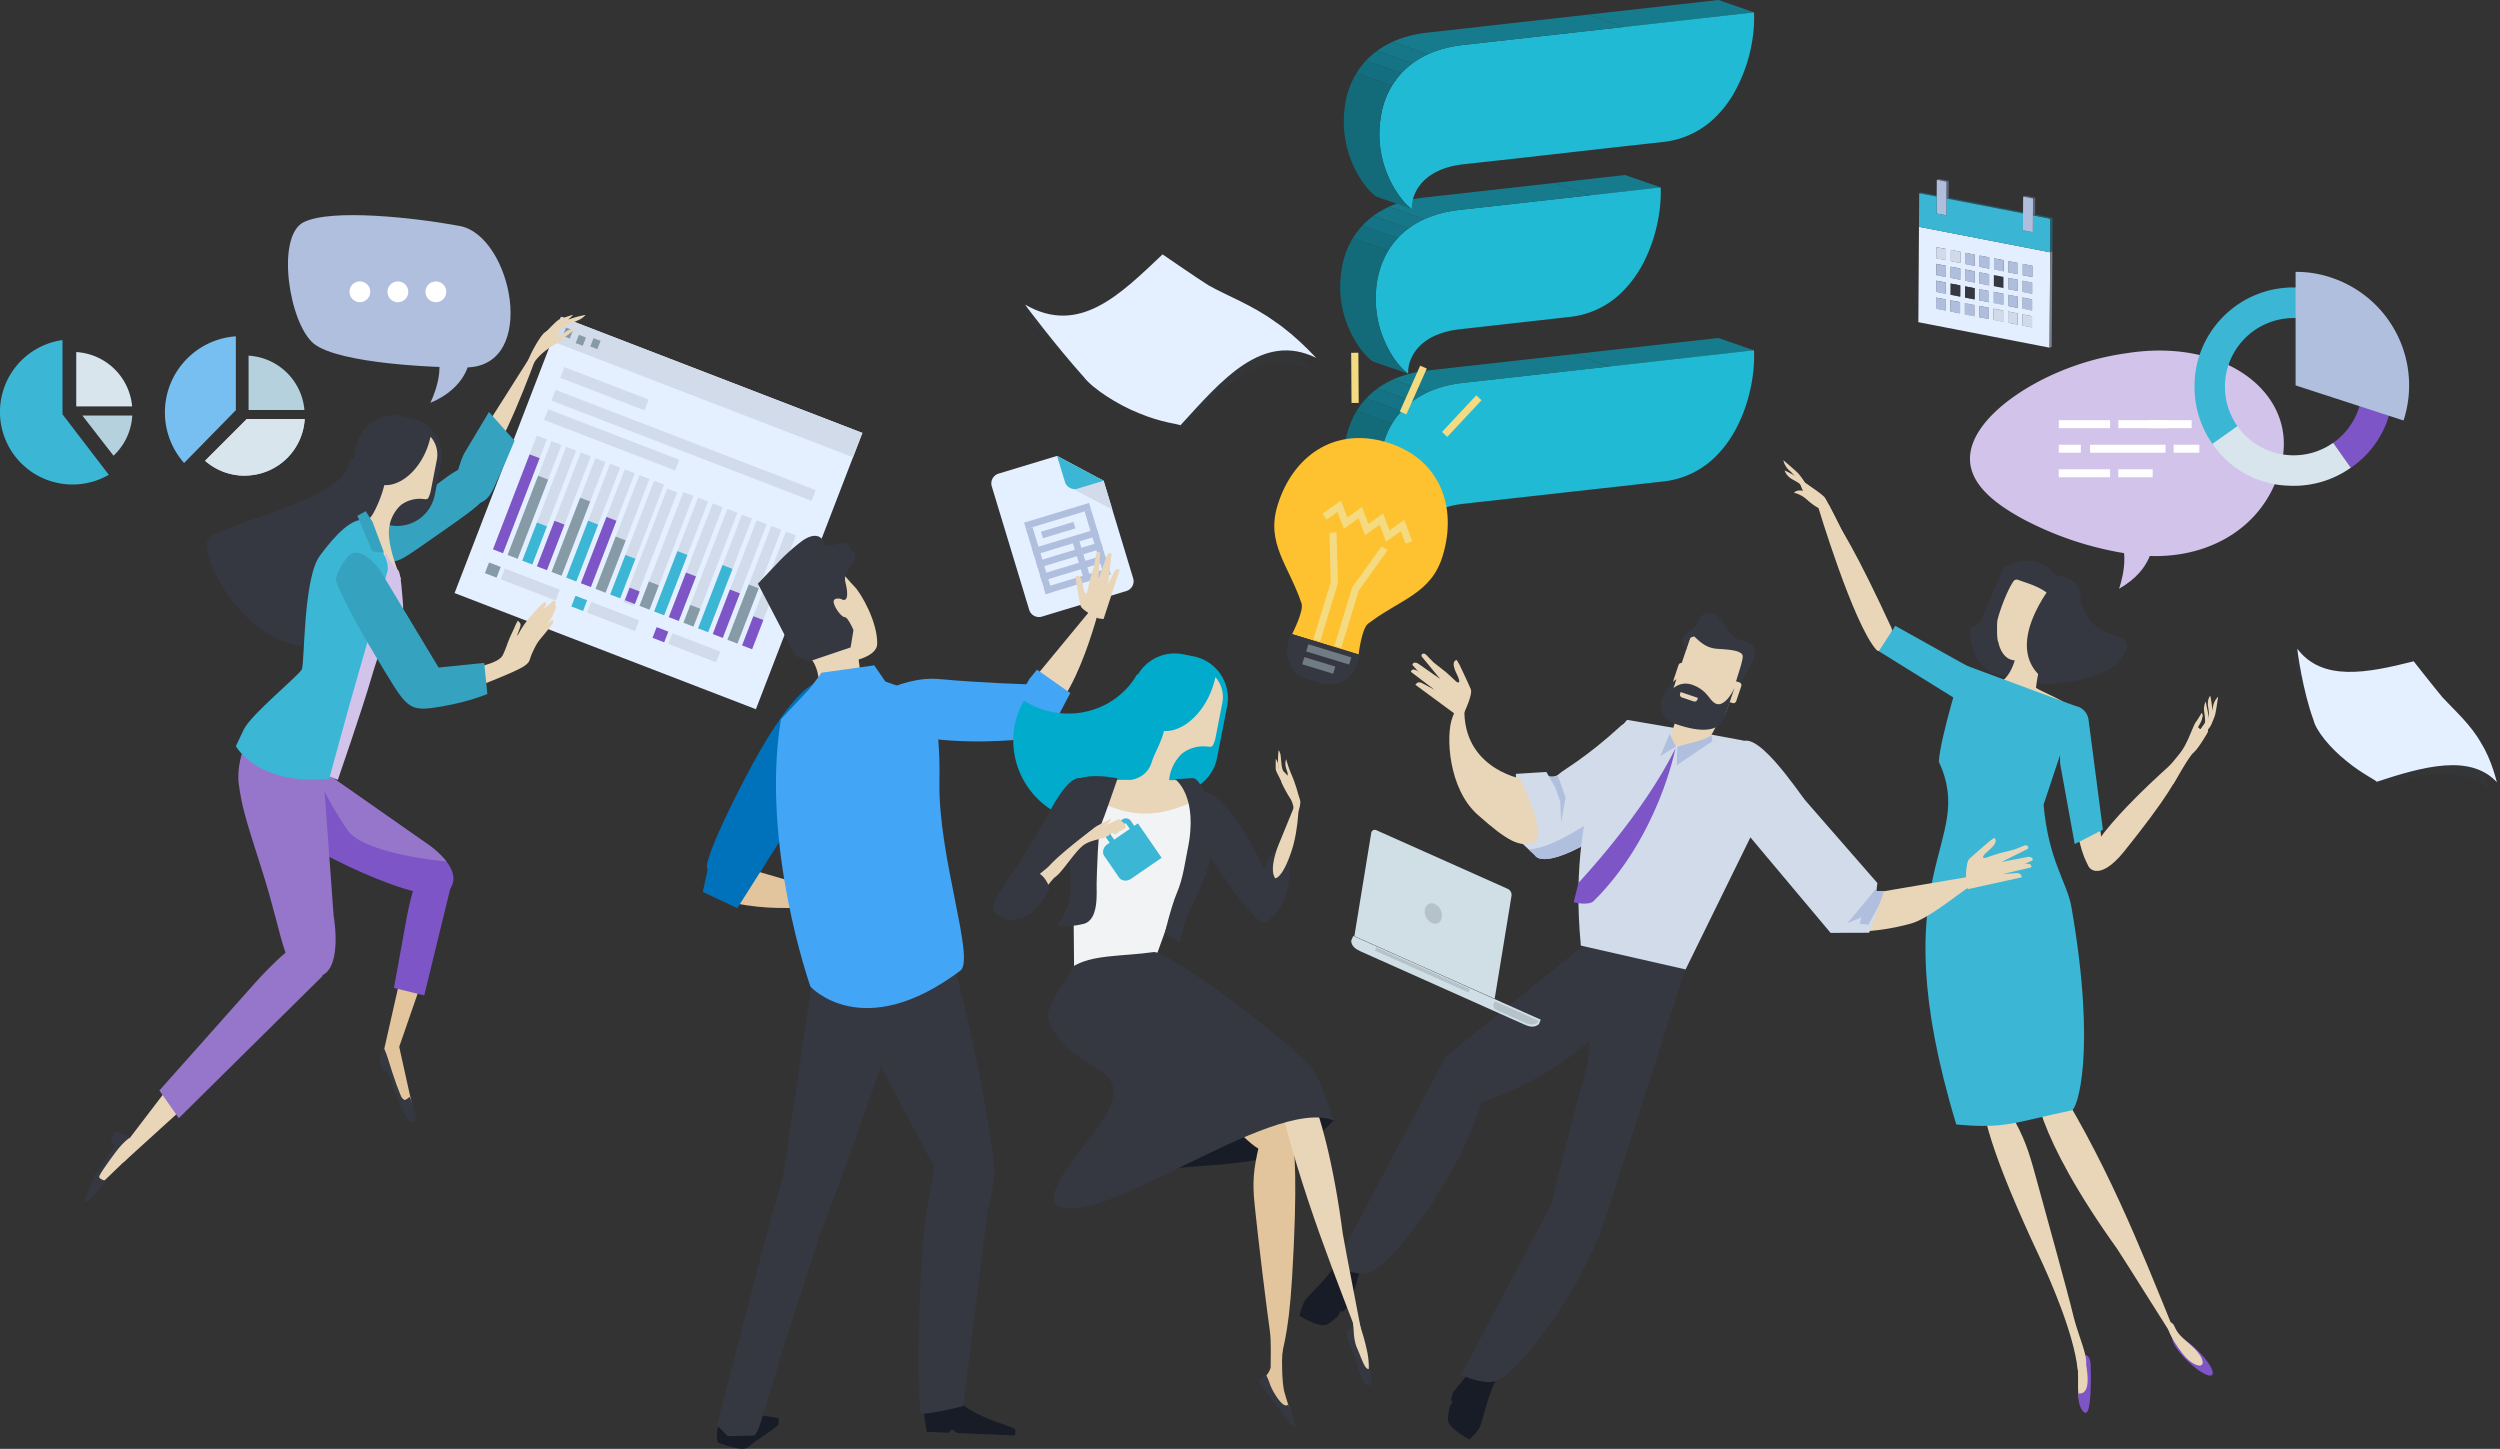 <?xml version="1.0" encoding="utf-8"?><svg xmlns="http://www.w3.org/2000/svg" xmlns:xlink="http://www.w3.org/1999/xlink" height="765" viewBox="0 0 1320 765"><rect x="0" y="0" width="1320" height="765" fill="#333333" stroke="none"/><defs><style>.cls-1,.cls-33{fill:none;}.cls-2{isolation:isolate;}.cls-3{clip-path:url(#clip-path);}.cls-4{fill:#167c8d;}.cls-5{fill:#20bad4;}.cls-6{clip-path:url(#clip-path-2);}.cls-7{fill:#136b7a;}.cls-8{fill:#136f7f;}.cls-9{fill:#147384;}.cls-10{fill:#157788;}.cls-11{clip-path:url(#clip-path-3);}.cls-12{clip-path:url(#clip-path-4);}.cls-13{fill:#e4efff;}.cls-14{fill:#d1dbea;}.cls-15{fill:#879ba6;}.cls-16{fill:#3bb6d5;}.cls-17{fill:#7d55c7;}.cls-18{fill:#b0bfde;}.cls-19{opacity:0.3;}.cls-20{fill:#353841;}.cls-21{fill:#e9d6b8;}.cls-22{fill:#d1c3e9;}.cls-23{fill:#e2c59c;}.cls-24{fill:#9676ca;}.cls-25{fill:#35a3bf;}.cls-26{fill:#fff;}.cls-27{fill:#171c26;}.cls-28{fill:#0072bc;}.cls-29{fill:#42a5f5;}.cls-30{fill:#00abcc;}.cls-31{fill:#f2f3f4;}.cls-32{fill:#fec12f;}.cls-33{stroke:#f4da80;stroke-miterlimit:10;stroke-width:3.8px;}.cls-34{fill:#717b85;}.cls-35{fill:#d0dee6;}.cls-36{fill:#b6c2c9;}.cls-37{fill:#d8e5ed;}.cls-38{fill:#797f88;}.cls-39{fill:#777c85;}.cls-40{fill:#5e6676;}.cls-41{fill:#afbedd;}.cls-42{fill:#5c6374;}.cls-43{fill:#1c1d22;}.cls-44{fill:#1c1e23;}.cls-45{fill:#6f757d;}.cls-46{fill:#d0dae9;}.cls-47{fill:#6d727a;}.cls-48{fill:#e3eefe;}.cls-49{fill:#1f6171;}.cls-50{fill:#1f5f6f;}.cls-51{fill:#3bb5d4;}.cls-52{fill:#b5d1de;}.cls-53{fill:#77bff1;}.cls-54{clip-path:url(#clip-path-5);}.cls-55{clip-path:url(#clip-path-6);}</style><clipPath id="clip-path"><path class="cls-1" d="M839.55,103.11l-18.82-6.52L858,92.4l18.82,6.53Z"/></clipPath><clipPath id="clip-path-2"><path class="cls-1" d="M743.57,197.32l-18.82-6.52c-4.28-3-9.14-9.43-12.58-17.44a54.69,54.69,0,0,1-4.48-18.67,62.73,62.73,0,0,1,.06-7.27c.69-10.36,4.06-19.39,10-26.5,7.44-9,18.9-14.9,34.09-16.6l30-3.36,39-4.37,18.82,6.52-39,4.37-30,3.36c-15.19,1.71-26.65,7.63-34.09,16.6-5.9,7.11-9.26,16.14-10,26.5a65.24,65.24,0,0,0,0,7.28A54.4,54.4,0,0,0,731,179.88C734.43,187.89,739.28,194.32,743.57,197.32Z"/></clipPath><clipPath id="clip-path-3"><path class="cls-1" d="M849.85,193.48,831,187l76.27-8.55,18.81,6.53Z"/></clipPath><clipPath id="clip-path-4"><path class="cls-1" d="M745.49,289.25l-18.81-6.53a29.58,29.58,0,0,1-6.34-6.53,57.84,57.84,0,0,1-10.73-29.93c-.66-13.48,2.79-25.19,10.07-34,7.43-9,18.86-14.94,34-16.64L831,187l18.82,6.53-77.35,8.67c-15.14,1.7-26.57,7.66-34,16.65-7.27,8.8-10.72,20.51-10.07,34a57.69,57.69,0,0,0,10.74,29.92A29.63,29.63,0,0,0,745.49,289.25Z"/></clipPath><clipPath id="clip-path-5"><path class="cls-1" d="M857.47,14.22,838.66,7.7,907.31,0l18.81,6.52Z"/></clipPath><clipPath id="clip-path-6"><path class="cls-1" d="M745.48,110.33l-18.82-6.53c-3.1-2.17-6.5-6.16-9.46-11.25a56.41,56.41,0,0,1-7.59-24.9,58.4,58.4,0,0,1,1-14.68,43.42,43.42,0,0,1,9-19.14c7.43-9,18.89-14.9,34.07-16.6l43.76-4.91,41.2-4.62,18.81,6.52-41.19,4.62-43.76,4.91c-15.18,1.7-26.65,7.63-34.07,16.61a43.4,43.4,0,0,0-9,19.13,58.94,58.94,0,0,0-1.05,14.68A56.49,56.49,0,0,0,736,99.08C739,104.16,742.38,108.15,745.48,110.33Z"/></clipPath></defs><title>entegy-team-illustration</title><g id="dizajn"><g class="cls-2"><g class="cls-2"><g class="cls-3"><g class="cls-2"><path class="cls-4" d="M839.55,103.11l-18.82-6.52L858,92.4l18.82,6.53-37.29,4.18"/></g></g></g><path class="cls-5" d="M839.55,103.11l37.29-4.18a76.92,76.92,0,0,1-2,20.11,82,82,0,0,1-6.45,18.4,61.75,61.75,0,0,1-11.65,16.48,46,46,0,0,1-27.91,13.41l-40.32,4.52-17.79,2c-22,2.47-27.6,15.87-27.2,23.47-4.29-3-9.14-9.43-12.58-17.44a54.4,54.4,0,0,1-4.48-18.66,65.24,65.24,0,0,1,0-7.28c.7-10.36,4.06-19.39,10-26.5,7.44-9,18.9-14.89,34.09-16.6l30-3.36Z"/><g class="cls-2"><g class="cls-6"><g class="cls-2"><path class="cls-7" d="M743.57,197.32l-18.82-6.52c-4.28-3-9.14-9.43-12.58-17.44a54.69,54.69,0,0,1-4.48-18.67,62.73,62.73,0,0,1,.06-7.27,47.33,47.33,0,0,1,6.55-21.73l18.81,6.53a47.49,47.49,0,0,0-6.55,21.72,65.24,65.24,0,0,0,0,7.28A54.4,54.4,0,0,0,731,179.88c3.44,8,8.29,14.44,12.58,17.44"/><path class="cls-8" d="M733.11,132.22l-18.81-6.53a40.05,40.05,0,0,1,3.4-4.77q.74-.9,1.53-1.74l18.82,6.52q-.79.85-1.53,1.74a40.24,40.24,0,0,0-3.41,4.78"/><path class="cls-9" d="M738.05,125.7l-18.82-6.52A41,41,0,0,1,725,114l18.82,6.52a41,41,0,0,0-5.8,5.16"/><path class="cls-10" d="M743.85,120.54,725,114a45.38,45.38,0,0,1,8.25-4.81l18.82,6.52a46.22,46.22,0,0,0-8.25,4.81"/><path class="cls-4" d="M752.1,115.73l-18.82-6.52a61,61,0,0,1,18.51-4.89l30-3.36,39-4.37,18.82,6.52-39,4.37-30,3.36a60.94,60.94,0,0,0-18.51,4.89"/></g></g></g></g><g class="cls-2"><g class="cls-2"><g class="cls-11"><g class="cls-2"><path class="cls-4" d="M849.85,193.48,831,187l76.27-8.55,18.81,6.53-76.26,8.55"/></g></g></g><path class="cls-5" d="M849.85,193.48l76.26-8.55c.67,13.77-3.21,33.39-13.67,48.28a56.08,56.08,0,0,1-6.3,7.54,46,46,0,0,1-27.94,13.46l-33.08,3.71L772.71,266c-22,2.47-27.62,15.6-27.22,23.21a29.63,29.63,0,0,1-6.33-6.54,57.69,57.69,0,0,1-10.74-29.92c-.65-13.48,2.8-25.19,10.07-34,7.44-9,18.87-15,34-16.65Z"/><g class="cls-2"><g class="cls-12"><g class="cls-2"><path class="cls-7" d="M745.49,289.25l-18.81-6.53a29.58,29.58,0,0,1-6.34-6.53,57.84,57.84,0,0,1-10.73-29.93c-.54-11.16,1.73-21.11,6.66-29.2l18.81,6.53c-4.93,8.09-7.2,18-6.66,29.2a57.69,57.69,0,0,0,10.74,29.92,29.63,29.63,0,0,0,6.33,6.54"/><path class="cls-8" d="M735.08,223.59l-18.81-6.53a41.19,41.19,0,0,1,3.41-4.79c.5-.61,1-1.2,1.57-1.79L740.06,217c-.54.58-1.06,1.18-1.57,1.79a40.35,40.35,0,0,0-3.41,4.79"/><path class="cls-9" d="M740.06,217l-18.81-6.53a42,42,0,0,1,5.83-5.18l18.82,6.52a41.48,41.48,0,0,0-5.84,5.19"/><path class="cls-10" d="M745.9,211.82l-18.82-6.52a46,46,0,0,1,8.25-4.82L754.15,207a46.22,46.22,0,0,0-8.25,4.81"/><path class="cls-4" d="M754.15,207l-18.82-6.53a60.48,60.48,0,0,1,18.36-4.85L831,187l18.82,6.53-77.35,8.67A60.41,60.41,0,0,0,754.15,207"/></g></g></g></g><rect class="cls-13" x="269.5" y="185.59" width="156.34" height="170.51" transform="translate(-30.09 497.85) rotate(-68.92)"/><rect class="cls-14" x="366.42" y="119.07" width="13.77" height="170.51" transform="translate(48.39 479.17) rotate(-68.92)"/><rect class="cls-15" x="297.48" y="173.86" width="4.72" height="4" transform="translate(27.94 392.42) rotate(-68.93)"/><rect class="cls-15" x="304.75" y="176.66" width="4.72" height="4" transform="matrix(0.36, -0.93, 0.93, 0.36, 29.96, 400.98)"/><rect class="cls-15" x="312.03" y="179.47" width="4.72" height="4" transform="translate(31.99 409.54) rotate(-68.92)"/><rect class="cls-14" x="357.9" y="161.56" width="6.05" height="147.16" transform="translate(11.71 487.35) rotate(-68.92)"/><rect class="cls-14" x="319.92" y="195.13" width="6.05" height="74.18" transform="translate(-9.89 450.04) rotate(-68.92)"/><rect class="cls-15" x="257.19" y="297.71" width="6.05" height="6.59" transform="translate(-114.25 435.52) rotate(-68.92)"/><rect class="cls-14" x="276.96" y="293.07" width="6.05" height="31.11" transform="translate(-108.69 458.87) rotate(-68.92)"/><rect class="cls-16" x="302.83" y="315.31" width="6.05" height="6.6" transform="translate(-101.39 489.51) rotate(-68.94)"/><rect class="cls-14" x="320.72" y="311.96" width="6.05" height="27.08" transform="translate(-96.41 510.51) rotate(-68.92)"/><rect class="cls-17" x="345.66" y="331.81" width="6.05" height="6.6" transform="translate(-89.43 539.88) rotate(-68.91)"/><rect class="cls-14" x="363.54" y="328.46" width="6.05" height="27.08" transform="translate(-84.38 561.06) rotate(-68.92)"/><rect class="cls-14" x="316.12" y="181.38" width="6.05" height="47.67" transform="translate(12.89 429.21) rotate(-68.92)"/><rect class="cls-14" x="242.32" y="258.19" width="64.4" height="5.66" transform="translate(-67.77 423.29) rotate(-68.92)"/><rect class="cls-14" x="250.05" y="261.18" width="64.4" height="5.65" transform="translate(-65.61 432.39) rotate(-68.92)"/><rect class="cls-14" x="257.79" y="264.16" width="64.4" height="5.65" transform="translate(-63.44 441.53) rotate(-68.92)"/><rect class="cls-14" x="265.53" y="267.14" width="64.4" height="5.65" transform="translate(-61.23 450.72) rotate(-68.93)"/><rect class="cls-14" x="273.26" y="270.12" width="64.4" height="5.66" transform="translate(-59.09 459.8) rotate(-68.92)"/><rect class="cls-14" x="281" y="273.11" width="64.4" height="5.65" transform="translate(-56.96 468.85) rotate(-68.91)"/><rect class="cls-14" x="288.74" y="276.08" width="64.4" height="5.66" transform="translate(-54.79 477.97) rotate(-68.91)"/><rect class="cls-14" x="296.47" y="279.07" width="64.4" height="5.66" transform="translate(-52.6 487.12) rotate(-68.91)"/><rect class="cls-14" x="304.21" y="282.05" width="64.4" height="5.66" transform="translate(-50.42 496.27) rotate(-68.91)"/><rect class="cls-14" x="311.95" y="285.03" width="64.4" height="5.65" transform="matrix(0.36, -0.93, 0.93, 0.36, -48.25, 505.41)"/><rect class="cls-14" x="319.68" y="288.02" width="64.4" height="5.65" transform="translate(-46.05 514.59) rotate(-68.92)"/><rect class="cls-14" x="327.42" y="291" width="64.4" height="5.65" transform="translate(-43.92 523.63) rotate(-68.91)"/><rect class="cls-14" x="335.16" y="293.98" width="64.4" height="5.65" transform="translate(-41.79 532.69) rotate(-68.9)"/><rect class="cls-14" x="342.9" y="296.96" width="64.4" height="5.66" transform="translate(-39.63 541.8) rotate(-68.9)"/><rect class="cls-14" x="350.63" y="299.94" width="64.4" height="5.66" transform="translate(-37.33 551.15) rotate(-68.93)"/><rect class="cls-14" x="358.36" y="302.92" width="64.4" height="5.66" transform="translate(-35.19 560.23) rotate(-68.92)"/><rect class="cls-14" x="366.1" y="305.91" width="64.4" height="5.65" transform="translate(-33.15 569.14) rotate(-68.89)"/><rect class="cls-14" x="373.84" y="308.89" width="64.4" height="5.65" transform="translate(-30.82 578.53) rotate(-68.93)"/><rect class="cls-17" x="389.16" y="331.22" width="16.53" height="5.65" transform="translate(-57.15 584.84) rotate(-68.93)"/><rect class="cls-15" x="376.71" y="321.37" width="31.25" height="5.65" transform="translate(-51.27 573.69) rotate(-68.92)"/><rect class="cls-17" x="370.92" y="321.22" width="25.18" height="5.66" transform="translate(-56.8 565.33) rotate(-68.92)"/><rect class="cls-16" x="359.78" y="313.27" width="35.83" height="5.66" transform="translate(-52.99 555.02) rotate(-68.95)"/><rect class="cls-15" x="360.29" y="322.3" width="10.07" height="5.66" transform="translate(-69.45 549.05) rotate(-68.92)"/><rect class="cls-17" x="347.71" y="312.27" width="25.2" height="5.65" transform="translate(-63.45 537.66) rotate(-68.88)"/><rect class="cls-16" x="337.1" y="305.11" width="34.15" height="5.65" transform="translate(-60.5 527.72) rotate(-68.93)"/><rect class="cls-15" x="335.9" y="311.64" width="13.76" height="5.65" transform="translate(-73.9 521.27) rotate(-68.93)"/><rect class="cls-17" x="330.29" y="311.76" width="7.11" height="5.66" transform="translate(-79.72 513.04) rotate(-68.93)"/><rect class="cls-16" x="317.67" y="301.66" width="22.37" height="5.65" transform="translate(-73.55 501.79) rotate(-68.92)"/><rect class="cls-15" x="307.62" y="295.31" width="29.59" height="5.65" transform="translate(-71.77 491.67) rotate(-68.91)"/><rect class="cls-17" x="297.34" y="288.62" width="37.52" height="5.66" transform="translate(-69.61 481.43) rotate(-68.9)"/><rect class="cls-16" x="291.33" y="288.15" width="32.16" height="5.66" transform="translate(-74.63 473.22) rotate(-68.93)"/><rect class="cls-15" x="280.43" y="280.58" width="41.99" height="5.65" transform="translate(-71.47 462.64) rotate(-68.91)"/><rect class="cls-17" x="277.9" y="285.17" width="25.76" height="5.65" transform="translate(-82.5 455.81) rotate(-68.93)"/><rect class="cls-16" x="271.5" y="284.14" width="21.56" height="5.65" transform="translate(-86.9 447.4) rotate(-68.96)"/><rect class="cls-15" x="256.33" y="270.32" width="44.8" height="5.66" transform="translate(-76.37 435.02) rotate(-68.93)"/><rect class="cls-17" x="245.72" y="263.16" width="53.75" height="5.66" transform="translate(-73.63 424.68) rotate(-68.92)"/><path class="cls-13" d="M598.31,305.34a5.37,5.37,0,0,1-3.58,6.71l-44.61,13.52a5.39,5.39,0,0,1-6.71-3.59l-19.76-65.2a5.39,5.39,0,0,1,3.59-6.71l30.88-9.36,24.6,13.16Z"/><polygon class="cls-14" points="565.04 257.35 587.33 269.09 582.72 253.87 580.48 252.68 565.04 257.35"/><path class="cls-16" d="M558.12,240.71l4.17,13.73A5.37,5.37,0,0,0,569,258l13.73-4.16Z"/><rect class="cls-18" x="546.69" y="291.28" width="35.86" height="3.58" transform="translate(-60.72 176.3) rotate(-16.86)"/><rect class="cls-18" x="549.78" y="278.07" width="17.93" height="3.58" transform="translate(-57.16 174.1) rotate(-16.86)"/><rect class="cls-18" x="544.61" y="284.42" width="35.86" height="3.59" transform="translate(-58.83 175.44) rotate(-16.86)"/><rect class="cls-18" x="540.46" y="270.69" width="35.85" height="3.58" transform="translate(-55.03 173.65) rotate(-16.86)"/><rect class="cls-18" x="548.77" y="298.14" width="35.86" height="3.58" transform="translate(-62.63 177.23) rotate(-16.86)"/><rect class="cls-18" x="550.85" y="305" width="35.86" height="3.59" transform="translate(-64.53 178.14) rotate(-16.86)"/><rect class="cls-18" x="546.87" y="278.11" width="3.59" height="35.86" transform="translate(-62.27 171.84) rotate(-16.86)"/><rect class="cls-18" x="569.28" y="284.15" width="3.58" height="23.31" transform="translate(-61.24 178.29) rotate(-16.86)"/><rect class="cls-18" x="577.75" y="268.75" width="3.58" height="35.86" transform="translate(-58.23 180.38) rotate(-16.86)"/><g class="cls-19"><path class="cls-20" d="M539.19,164.76c25.38,14.58,45.47-.79,65.18-18.29,0,.07,20.16,5.87,27.71,7.87,10.47,2.14,24.63,8,37,18.11,12.26,9.36,22.77,23,22.73,22.79-24.39-11.31-43.69,6.29-62.53,26.4-.12-.67-11.16-2.89-23.82-8-12.6-4.85-26.8-12.64-32-17.33C557.35,185.13,539.28,165.24,539.19,164.76Z"/></g><path class="cls-13" d="M541.3,160.85c28.68,16.63,50.47-5.71,72.53-26.53,0-.07,17.52,12.12,24.39,16.4,9.51,5.37,22.87,10.28,34.75,18.95,11.74,7.85,22,19.47,22,19.3-28.48-14-49.93,11.8-71.72,35.61-.1-.57-10.13-1.4-21.76-6.37-11.54-4.52-24.69-13.18-29.21-19.1C558.07,183.26,541.37,161.29,541.3,160.85Z"/><path class="cls-18" d="M242.76,119.32c-23.57-4.4-67.81-9.28-82.44-2-14.77,7.43-7.76,53.36,5.39,64.16C179,192.11,231,194.23,246.28,194,284.5,193.36,270.19,124.43,242.76,119.32Z"/><path class="cls-18" d="M247.87,190s-1,14.45-20.65,22.71c0,0,10.16-20.09,1-29.94C222.77,176.85,247.87,190,247.87,190Z"/><path class="cls-21" d="M1097.75,739.26a51.78,51.78,0,0,1-.53-8.44c0-3.59,0-7.77-.18-9.48-.38-3.65,4.71-4.56,5.52-1.47s.55,17.68-2.63,19C1098.67,739.37,1097.42,739.62,1097.75,739.26Z"/><path class="cls-17" d="M1097.37,735.71c6.84.91,4.67-11.14,4.27-14.37s-1.29-2.76-1-5c.25-1.87,3.58-.72,3.22,5.91,0,0,1,27.17-3.5,23.39C1097,742.89,1097.29,735.7,1097.37,735.71Z"/><path class="cls-21" d="M1048.71,576.65c1.85-1.44,9.47,5.32,13.1,11.65,7.13,12.4,9.4,19.46,13.24,33.61,6.08,22.44,16.1,58,19.8,73.26,3.35,13.71,11.89,28.87,2.2,28.17-2.06-19.12-14.15-46.91-21-61.45C1052.75,612.23,1043.05,581.08,1048.71,576.65Z"/><path class="cls-21" d="M1091,580.38q-2.88-4.86-5.75-9.53c-4.19-4.06-7.24-5.88-8.75-4.93-5.69,3.63-1.48,33.64,41.32,93.43,2.15,3,35.55,56.48,35,55.09C1137.48,678,1119.5,628.34,1091,580.38Z"/><path class="cls-17" d="M1154.93,718.51c5.74,5.62,11.61,9,13.09,7.43s-2-7.31-7.71-12.93-11.6-9-13.09-7.44S1149.18,712.88,1154.93,718.51Z"/><path class="cls-21" d="M1152.49,714.83c3.6,4.72,8.6,7.29,10.08,5.77s-.77-5.85-5.19-9.81c-5.59-5-7.51-6.32-9.36-10.67C1146.29,696.05,1139,697.08,1152.49,714.83Z"/><path class="cls-20" d="M1046.75,325.89l11.11-26c6.36-3.91,13.46-5,19.68-2.35,12,5.13,16.19,22.26,9.35,38.27s-22.11,24.83-34.11,19.71c-8.4-3.59-13-13.06-12.61-23.9A10.17,10.17,0,0,0,1046.75,325.89Z"/><path class="cls-20" d="M1092.16,354.7c-.68,4.46-6.31,7.29-12.58,6.33l-14.32-2.16c-6.27-.95-10.81-5.33-10.13-9.78l6.14-40.6c.67-4.45,6.31-7.28,12.58-6.34l14.32,2.17c6.27.95,10.81,5.34,10.14,9.78Z"/><path class="cls-21" d="M1051.4,362c-9.19,1.37-13-.84-7.43,3.5,2,4.51,42.13,9.65,45.51,5.4.57-.71-14.54-7.2-14.47-7.82.89-7.23,2.08-13.22,6.1-20.49a1.21,1.21,0,0,0-.74-1.36c-3-.69-5.92-1.45-8.89-2.15-.5-.11-6.6-.37-6.06,2.74C1064,349.56,1061.13,360.53,1051.4,362Z"/><path class="cls-21" d="M1054.85,338.45c-.06-.31-.11-.62-.17-.94,0-.09,0-.19,0-.29-.06-.38-.12-.78-.16-1.2,0-.1,0-.21,0-.32,0-.3,0-.61-.07-.92,0-.16,0-.34,0-.51s0-.52,0-.79,0-.37,0-.55c0-.34,0-.69,0-1.05s0-.52,0-.79,0-.48,0-.72,0-.49,0-.74,0-.42.05-.64,0-.33,0-.51h0c.26-2.94,4.73-15.91,8.64-21.62a2.09,2.09,0,0,1,2.55-.65c6.6,2.57,27.59,7.12,17.21,24.59v0s-.76,1.59-1.12,2.29l-.09.18c-.37.7-.74,1.39-1.13,2.06,0,0,0,.09-.08.13-.4.68-.8,1.34-1.22,2a.15.15,0,0,1,0,.06c-5.34,8.12-12.09,12.62-17.49,10.77-3.15-1.08-5.35-4.15-6.48-8.43h0a.22.22,0,0,1,0-.1l-.24-1Z"/><path class="cls-21" d="M1164,384.41s1.25,1.08,2.15.15c1.47-1.56,2.93-5.59,3.38-7,.51-1.63,1.63-9.68,1.63-9.68a9.46,9.46,0,0,0-2.7,5.26C1167.79,377.83,1164,384.41,1164,384.41Z"/><path class="cls-21" d="M1164.43,383.38c2-2.31,2.23-5.85,1.48-10.09-.72-4,1.09-5.93,1.09-5.93a49.91,49.91,0,0,1,1.19,8.89,15.15,15.15,0,0,1-.37,5.42C1166.25,386.78,1159.23,389.32,1164.43,383.38Z"/><path class="cls-21" d="M990.68,343.08c-12.34-14.05-30.87-76-30.87-76s2.9-13.6,38.86,64.39C1000.47,335.39,993.72,346.55,990.68,343.08Z"/><path class="cls-21" d="M954.47,261.3c-.65-3.29-3.57-5.84-7.73-8-3.94-2.07-4.4-4.91-4.4-4.91a53.82,53.82,0,0,1,8.47,4.91c1.63,1.08,3.23,2.25,4.75,3.44C960.6,260.64,956.13,269.76,954.47,261.3Z"/><path class="cls-21" d="M963.34,269.07c-3.84,0-9-5.09-10.15-6a16.2,16.2,0,0,0-6-2.93c3.65-3.31,8.89,1.35,11.92,1.5S965.55,269.07,963.34,269.07Z"/><path class="cls-21" d="M971.35,293c-2.49-8.44-5.17-18.18-8.4-22.15-4.59-5.66-9.45-6.55-10.9-11.4a14.54,14.54,0,0,0-.66-1.52c-.6-1.35-1-3-1.36-3.51s-1.58-2.17-.84-1.74c6.57,3.8,13.55,8.7,14.49,10.28,1.91,3.25,11.72,21.69,14,29.3C980.15,300.78,974.73,304.36,971.35,293Z"/><path class="cls-21" d="M952.76,259.24s1.74-.54,1.39-1.92c-.57-2.24-3.46-5.94-4.54-7.21s-8-7.12-8-7.12a10.39,10.39,0,0,0,3.3,5.56C948.88,251.91,952.76,259.24,952.76,259.24Z"/><path class="cls-21" d="M984.14,303.84c-2.06,5.69,2.94,21.85-.24,22C974.39,311.18,965.35,266,965.35,266Z"/><path class="cls-21" d="M1100.28,401.29c6,7.56,7.52,28.89,9.38,42.66,1.07,7.75-1.41,12.74-1.41,12.74s-6.91,15.69-14.54-34.11C1091.8,410.11,1098,398.45,1100.28,401.29Z"/><path class="cls-21" d="M1102.25,454.32c4.49-16.46,45.55-52.05,45.55-52.05s19-9-26.29,47.33C1107.92,466.5,1101.15,458.37,1102.25,454.32Z"/><path class="cls-21" d="M1165.24,380.12l1,1.14-.49,5.27s-4.66,8.33-7.54,10.84-9.68,15.48-10.93,16.79-9.37-.94-9.37-.94,10-11.36,13.62-16.2,6.34-13.5,7.67-15.45a60.66,60.66,0,0,0,3.26-5.15s1.61,1.47-1.67,6.9c-.87,1.43,1.2,1.64,1.2,1.64Z"/><path class="cls-16" d="M1036.52,350.8l59.75,22.13L1079,424.88c2.7,30,12.42,40.76,14.76,54.29,13.34,76.89,2.92,107,.06,107.12-29.89,6.15-34.42,9.93-60.91,7.42-41.21-136,11.34-147.2-9.22-191.56C1024.54,388.74,1036.52,350.8,1036.52,350.8Z"/><path class="cls-16" d="M992,343.84l46,28.52,20.53,7a7.89,7.89,0,0,0,4-3.3l.62-1c2.41-4.06.49-9.5-4.27-12.16l-58.2-32.47Z"/><path class="cls-16" d="M1095.45,445.66l-7.72-42.56-.12-28.32a8.42,8.42,0,0,1,4.65-2l1.2-.13a8.53,8.53,0,0,1,9.32,7.64l7.54,57.79Z"/><path class="cls-21" d="M1163.91,386.61s2.62-4.11,2.5-6.56c-.09-1.7-1.81-9.65-1.81-9.65a9.56,9.56,0,0,0-.72,5.87A32.54,32.54,0,0,1,1163.91,386.61Z"/><path class="cls-21" d="M1162,385s-1.4,0-1.72-.58a8.46,8.46,0,0,0-.2,1.27c-.12.8-1.95,6-1.95,6a43.54,43.54,0,0,1,2.85-4.36,21.7,21.7,0,0,0,2-3.28,7.52,7.52,0,0,0,.19-.76Z"/><path class="cls-21" d="M1160.83,383.32c2.21-3.64,2.2-5.51,2-6.34-.51.87-1.37,2.24-2.66,4.12a30.3,30.3,0,0,0-1.88,4c-.16.35,1.14,1.07.85,4.4-.06.6,1.91-2.57,2.65-4.63C1161.23,384.79,1160.17,384.42,1160.83,383.32Z"/><path class="cls-20" d="M1086.76,304.76c.3-.19.61-.34.91-.51l.5.07c6.27.95,9.54,5.33,10.14,9.78,3.94,29.34,33.51,15.52,22.45,32.73-7.78,12.11-32.61,13.75-37,14.27a8.23,8.23,0,0,1-2-.71C1053.08,342.62,1086.76,304.76,1086.76,304.76Z"/><path class="cls-22" d="M1122.52,186.54c-25.76,3.61-48.14,14.21-62.73,25.49-14.7,11.46-21.61,23.61-19.16,34.65s13.66,20,28.57,27.93a174.61,174.61,0,0,0,53.51,17.64c38.63,6.74,74.18-11.95,82.09-48.29C1212.8,207.83,1175.14,178.1,1122.52,186.54Z"/><path class="cls-22" d="M1136.71,285.91s.65,14.48-17.87,24.95c0,0,7.76-21.12-2.45-29.85C1110.26,275.77,1136.71,285.91,1136.71,285.91Z"/><polygon class="cls-23" points="213.57 506.6 202.25 556.62 211.63 579.25 217.82 584.44 210.78 552.73 223.53 515.94 213.57 506.6"/><path class="cls-20" d="M200.28,559.81l2.12,5.91,2.11-.26L210.65,582s3.26,8.29,6,10.49c.89.71,2.92-.85,3-1.65.18-3-3.34-11.74-3.34-11.74s-2.39,2.42-3.54,1.52-5.48-13.72-6.47-17c-1.68-5.65-3.21-10-3.66-10C201.41,553.39,200.28,559.81,200.28,559.81Z"/><path class="cls-17" d="M214.87,483.75,208,521.64,224,525.57l14.79-60.65s-2.55-14.29-12.4-11.1C220.09,455.86,214.87,483.75,214.87,483.75Z"/><path class="cls-17" d="M224.67,444.94l-53.19-37.23s-24.32-25.39-28.31-20.8c-5.74,6.62,2.15,44.95,5.25,49.29,6.12,8.59,79,45.87,88.77,33.7C246.32,458.55,224.67,444.94,224.67,444.94Z"/><path class="cls-24" d="M224.67,444.94l-53.19-37.23s-24.32-25.39-28.31-20.8c-.49.56,23.46,16.21,23.16,17.18,2.46,12.79,16,32.7,18,35.24,5.8,7.19,27,13.19,51.38,15.51A48.88,48.88,0,0,0,224.67,444.94Z"/><path class="cls-21" d="M65.07,613.81s38.54-35.07,37.73-34.15-15.23-3.73-15.23-3.73L65.86,604.35Z"/><polygon class="cls-21" points="74.62 603.3 65.61 599.8 52.92 618.64 48.68 629.57 66.96 611.95 74.62 603.3"/><path class="cls-20" d="M60.38,597.57,58.5,601.8l2.18,3.4-10.57,15-5.67,13.9a2.67,2.67,0,0,0,1.79,0c2.59-1.44,9.35-10.71,9.35-10.71s-3.32-.71-3.18-2.16,8.51-12.9,10.75-15.5c3.85-4.47,5.88-5.09,5.71-5.5C68.4,599.09,60.38,597.57,60.38,597.57Z"/><path class="cls-24" d="M134.72,518.93,84.16,575.77,94.39,590.4l75.71-74.85s3.87-16.12-7.54-18.94C155.91,495,134.72,518.93,134.72,518.93Z"/><path class="cls-24" d="M176.16,483.58l-5.73-78.67s-12.63-16.84-18.79-19.34c-23-9.34-26.91,19.54-25.58,28.43,1.77,11.86,2.71,15.7,12.31,45.59,12.46,38.81,10.78,56.5,27.75,56.29C182,515.69,176.16,483.58,176.16,483.58Z"/><path class="cls-21" d="M248.18,253.94s4.2,2,15.71-20.07,23.44-57.13,23.44-57.13l-30.88,48.72S245.44,244.61,248.18,253.94Z"/><path class="cls-21" d="M279.76,194.9c5.77-10.35,12.93-12.14,16.67-15.41a86,86,0,0,1,8.21-6.14c-5.29,0-7.26,3.31-9.5,4.26s-1.33.87.47-3c1-2.17,6.42-4,9.76-5.57a10.08,10.08,0,0,0,3.81-2.76,48.55,48.55,0,0,0-9.5,2.64,60.49,60.49,0,0,0-12.28,6.78c-2,1.77-6.09,8.56-8.24,13.83C276.73,195.51,275.61,202.36,279.76,194.9Z"/><path class="cls-21" d="M287.28,176.39s6.24-6.89,8-7.74c1.2-.6,7.3-2.46,7.3-2.46a12.49,12.49,0,0,1-4.49,3.6C295.64,170.68,287.28,176.39,287.28,176.39Z"/><path class="cls-25" d="M245,239.55S234.9,260.2,246.41,265c6.53,2.7,11.21-.66,14.16-7,5.48-11.7,11.12-25.27,11.12-25.27l-13.51-15.21Z"/><path class="cls-25" d="M235.75,252,195.7,281.32s-8.87,10.5-6.45,14.65c3.49,6,12.25,2.35,16.17,1.22,7.77-2.22,4.42,0,27.85-16.37,21.42-15,30.42-20.93,23.82-31.37C250.93,239.72,235.75,252,235.75,252Z"/><path class="cls-20" d="M229.56,261.32a20.23,20.23,0,0,1-23.74,16l-3.12-10.4a20.24,20.24,0,0,1-16-23.74l1.46-7.45a20.23,20.23,0,0,1,23.73-16l5,1a20.23,20.23,0,0,1,16,23.73Z"/><path class="cls-20" d="M186.71,243.16l1.46-7.45a20.23,20.23,0,0,1,23.73-16l5,1a20.06,20.06,0,0,1,11.25,6.45,45.43,45.43,0,0,1-3.67,13.35c-6.15,13.82-17.95,22.7-29.25,23.28A20.25,20.25,0,0,1,186.71,243.16Z"/><path class="cls-20" d="M205.2,276.59c2.78-14.29-18.4-45.58-21.37-31-4,19.49-72.93,32.22-74.4,39.76-2.91,14.92,25.93,60,57.62,55.49,15.37-2.17,28.56-13.33,31.47-28.24a27.1,27.1,0,0,0-3.81-19.81A25.94,25.94,0,0,0,205.2,276.59Z"/><path class="cls-20" d="M203.29,312c-2.87,14.72-17.39,24.27-32.42,21.34s-28.3-22.1-25.43-36.82,20.79-19.42,35.83-16.49S206.17,297.3,203.29,312Z"/><path class="cls-20" d="M182.26,264.52c10.87-5.26,21.55-10.75,24.59-3.62s-3.52,16.74-14.64,21.47-28.53,28.49-31.56,21.37S132.64,288.53,182.26,264.52Z"/><path class="cls-21" d="M227.32,230.57a40.75,40.75,0,0,1-1.57,5.5c-4.49,12.36-14.13,20.53-22.84,20.07A61.57,61.57,0,0,1,197.1,271c-2.57,4.72-9.5,8.89-9.5,8.89-3.17,8.62,24.59,27.61,24.15,26s-5.85-13.53-6.42-23.63a20,20,0,0,1,6.18-15.46,16.55,16.55,0,0,1,12.68-3.23,2.33,2.33,0,0,0,1.82-.41,14.53,14.53,0,0,0,1.44-4l3.19-16.38A14.27,14.27,0,0,0,227.32,230.57Z"/><path class="cls-22" d="M169.29,408l9.09,3.77s12.92-37.35,17.45-53,7.06-20.32,10-24.44,7.55-8.4,7-14.81-1.11-16.89-2.6-18.41c-2.41-2.44-5-5.27-6.2-8.78C203.38,290.4,169.29,408,169.29,408Z"/><path class="cls-16" d="M173.8,411.29s10.24-37.93,15.79-56.9,13.61-47.94,14.92-52.51-2.86-11.14-2.86-11.14-7.57-16.11-9.11-16.29c-6.69-.82-15,7.19-23.72,19.07s-7.95,56.74-9.45,59.9-26.94,23.94-30.63,31.7l-4.18,8.82S135.6,414.85,173.8,411.29Z"/><polygon class="cls-25" points="193.09 269.91 196.69 275.52 202.77 291.81 196.54 291.11 188.69 272.35 193.09 269.91"/><path class="cls-21" d="M241.47,353.75s21.07-1.84,24-7.85a52.23,52.23,0,0,0,2.47-6.1c1.66-4.32,2.16-5,3.66-8.36a34.58,34.58,0,0,1,1.76-3.68s1.74,1.09,1.48,2.53-1.52,4.11-1.7,5.21,1.12-2.34,4.35-6.72a77.89,77.89,0,0,1,8.7-9.81c1.09-1,1.26-1.11,1.33-1.08.56.35,1,.71.8,1.34s-1.43,2.21-1.28,2.16a27.59,27.59,0,0,0,3.59-2.76c.44-.43,1-1,1.41-1.35.82-.66,1.6.38,1.11,2.1,0,0,.5.8.38,1.33-.07.28-.11.48-.19.75s-.27.62-.37.92a21.55,21.55,0,0,1-1.42,3.2c-.21.41-2.61,3.68-2.4,3.82,0,0,2.3-2.33,2.47-2.15A1.55,1.55,0,0,1,292,329c-.63.83-1.54,2.09-4.23,5.41-3,3.67-3.91,4.24-6.46,9.72-2.21,4.79-1,4.93-4.21,7.32-4.25,3.22-25.74,11.18-29.38,12.87S241.47,353.75,241.47,353.75Z"/><path class="cls-25" d="M231.57,352.45l-31-51.49s-10.49-14.88-17.29-6.59c-5.73,7-6,12.05-6,12.05s4.35,12.48,21.22,40.3,16.21,29.51,35.06,26.23c15-2.61,23.77-6.56,23.77-6.56L255.66,350Z"/><path class="cls-26" d="M195.49,154.08A5.47,5.47,0,1,1,190,148.6,5.46,5.46,0,0,1,195.49,154.08Z"/><path class="cls-26" d="M215.56,154.08a5.48,5.48,0,1,1-5.48-5.48A5.47,5.47,0,0,1,215.56,154.08Z"/><path class="cls-26" d="M235.62,154.08a5.48,5.48,0,1,1-5.47-5.48A5.47,5.47,0,0,1,235.62,154.08Z"/><rect class="cls-26" x="1087.04" y="221.86" width="27.09" height="4.22"/><rect class="cls-26" x="1118.46" y="221.86" width="26" height="4.22"/><rect class="cls-26" x="1134.44" y="221.86" width="22.75" height="4.22"/><rect class="cls-26" x="1087.04" y="234.82" width="11.65" height="4.22"/><rect class="cls-26" x="1103.57" y="234.82" width="39.81" height="4.22"/><rect class="cls-26" x="1147.71" y="234.82" width="13.54" height="4.22"/><rect class="cls-26" x="1087.04" y="247.77" width="27.09" height="4.22"/><rect class="cls-26" x="1118.46" y="247.77" width="18.15" height="4.22"/><path class="cls-27" d="M688.86,687c-1.33,2-2.73,7.73-2.73,7.73s9.88,6.21,14.18,4.77c1.13-.38,3.41-2.2,5.65-4.18.38-.34,1.6-2.59,2-2.92.69-.63.52.66,1.11.09a30.85,30.85,0,0,0,2.76-2.83c5.63-13.89,6.23-19.92,6.23-19.92s-6.49-11.1-10.26-5.46C698.9,677.56,691.78,682.67,688.86,687Z"/><path class="cls-14" d="M880.76,398.41s8.5,13.24-28.68,38.18-41.56,15.09-41.56,15.09l-8.62-8.08-1.54-35,16.11-1,1.34,2.27s3.28.89,5.35-1.2,14-8.29,32.68-25.43C864.43,375.39,879.14,395.86,880.76,398.41Z"/><path class="cls-18" d="M880.76,398.41c-1.25-2-9.28-6.43-8.47-5.15,0,0,8.5,13.23-28.69,38.18-20.75,13.92-31.28,17-36.53,17l3.45,3.24s4.37,9.86,41.56-15.09S880.76,398.41,880.76,398.41Z"/><path class="cls-21" d="M802.61,411s-32.28-6-29.22-40.16c.91-10.14-3.28-.89-6.65,8.39s-2,37.24,13.52,51,22.43,17.64,29.85,14.34S802.61,411,802.61,411Z"/><path class="cls-20" d="M704.74,668.57s13.81,6.68,20.37,2.34c15.11-10,32.17-36.45,41-52,12.62-22.37,17.17-40.19,17.17-40.19l-20-20.74Z"/><path class="cls-27" d="M781.2,753.71c-1,2.15-5.25,6.3-5.25,6.3s-10.38-5.32-11.35-9.75c-.25-1.16.15-4.06.7-7,.1-.5,1.42-2.7,1.52-3.19.18-.91-.84-.09-.65-.9a30.78,30.78,0,0,1,1-3.82c9.06-11.94,13.94-15.53,13.94-15.53s12.86-.1,9.93,6C784.18,740.25,783.43,749,781.2,753.71Z"/><path class="cls-20" d="M771.47,725.92s13.81,6.68,20.36,2.34c15.12-10,32.17-36.45,41-52C845.43,653.84,850,636,850,636l-20-20.75Z"/><path class="cls-20" d="M855,484l-91.63,73.86,5.21,27.94a169.6,169.6,0,0,0,60-27.67c12.26-9.07,38.85-30.47,42.39-44.42C875.78,494.8,855,484,855,484Z"/><path class="cls-20" d="M892,505,850,636l-31.19.69s6.7-28.52,18.28-70.9c5.75-21-1.45-59.36,9.13-69.13C860.52,483.46,892,505,892,505Z"/><path class="cls-14" d="M834.68,499.28,890,511.86l35.43-72.2s22.42-43.5-5.7-48.81-60.63-10.77-60.63-10.77S826.65,414.19,834.68,499.28Z"/><path class="cls-21" d="M992.18,471l53-9s4.64,4.07.49,4.86c-.5.09-.74-2-2.76-.71-8.13,5-24,18.61-33.76,21.44a121.24,121.24,0,0,1-25.65,4.24Z"/><path class="cls-17" d="M884.62,395.12s-8.79,46.51-43.13,80.6c-2.71,2.68-10.58.69-10.58.69l2.49-10.25S867.68,429.91,884.62,395.12Z"/><polygon class="cls-18" points="885.61 394.34 885.38 403.99 904.1 391.39 903.68 388.3 885.61 394.34"/><path class="cls-18" d="M826.63,421l-2.93-8.32-1.37-3.27a6.45,6.45,0,0,1-4.52.56l3.35,5.79,2.69,7.54.42,10.89Z"/><path class="cls-14" d="M953.72,423.21l37.56,43.07-.62,4.32,4.24-.18-8,22.07-20.36.06-50.21-59.81s-8.18-16.71,1.14-38.16C924.25,379,950.49,419.81,953.72,423.21Z"/><path class="cls-18" d="M975.35,487.5s10.39-12.22,15.58-18.78l-.27,1.88,4.24-.18L992.08,478l-5.56,10.25-4.65-.57,1-3.37Z"/><path class="cls-21" d="M908.4,378a60.5,60.5,0,0,1-4.55,9.61c-2.53,3.81-19.36,6.44-21.92,6.62s2.69-12.27,3.18-15.22c.38-2.24,1.71-1.3.51-4.83Z"/><path class="cls-21" d="M882.24,366.85a4.71,4.71,0,0,0,3,5.95l20,6.74a4.7,4.7,0,0,0,5.95-2.94l10-29.66a4.7,4.7,0,0,0-2.94-5.95l-20-6.74a4.69,4.69,0,0,0-5.94,2.95Z"/><path class="cls-20" d="M890.15,343.3s-1.72-3.78-1.62-5.7c.05-1,2.05-4.06,4.72-4.61s3.7,2.49,3.7,2.49-4.21.78-4.65,1.46S890.15,343.3,890.15,343.3Z"/><path class="cls-20" d="M918.69,361s6.87-10.37,7.44-13.9,1-6-3-7.71c-5.91-2.61-6.43-1.34-8.77-4.19s-6.16-9.12-7.85-10.18c-2.81-1.77-7.94-2.37-10.06,3.32a6.72,6.72,0,0,1-4.57,4.51c.06.6,1,1.46,2.63,3.09,4.62,4.65,7.77,6.33,12.41,6.65s13.39.6,13.25,4.06-3.76,13-3.64,13.84S917.77,361.28,918.69,361Z"/><path class="cls-21" d="M909.4,367.74a1.57,1.57,0,0,0,1,2l4.33,1.46a1.58,1.58,0,0,0,2-1l2.66-7.91a1.56,1.56,0,0,0-1-2L914,358.85a1.58,1.58,0,0,0-2,1Z"/><path class="cls-21" d="M883.61,359.05a1.55,1.55,0,0,0,1,2l4.32,1.46a1.57,1.57,0,0,0,2-1l2.66-7.91a1.57,1.57,0,0,0-1-2l-4.33-1.46a1.57,1.57,0,0,0-2,1Z"/><path class="cls-20" d="M915.91,362.93l-5.25,15.56c-1.19,3.52-5.19,10.77-25.07,4.07-11.77-4-8.42-12.47-7.47-15.31.74-2.16,5.37-7.82,7-8.64.06,0-1.62,4.82-1.62,4.82a9.93,9.93,0,0,1,9.62-2c9,3.05,9.3,9,13.31,10.27C909.53,372.67,913.51,368.45,915.91,362.93Z"/><path class="cls-21" d="M894.27,370.35l-6.17-2.08a1.56,1.56,0,0,1-1-2l.29-.87,9.14,3.09-.29.86A1.57,1.57,0,0,1,894.27,370.35Z"/><path class="cls-21" d="M772.93,376.6s4.8-9.84,3.65-12.7-6-13-6-13l-1.46-2.45s-3.46.29-.12,7.06,0,4.46,0,4.46l-5.23-4.83-6.85-5.39-2.74-2.8s-1.45-1.72-2.12-1.81c-2-.25-1.45,1.45-1.45,1.45l9.79,11.9-11.87-8.27s-1.7-.79-2.4,0-.18,1.09-.18,1.09l11.31,12.81-6.59-3.53s-1.68-.72-2.39,0-1,.94-1,.94l23.55,17.37Z"/><path class="cls-21" d="M758.22,360.31l-8.68-5.3a7.68,7.68,0,0,0-3-1.5,1.4,1.4,0,0,0-1.57,1.22l12.33,9.39Z"/><path class="cls-21" d="M1038,466.54s-.38-11,1.83-13.09,10.77-9.39,10.77-9.39l2.34-1.65s3,1.68-2.77,6.5-1.82,4.07-1.82,4.07l6.74-2.29,8.44-2.12,3.66-1.45s2-1,2.67-.79c1.88.57.73,1.91.73,1.91l-13.79,6.89L1071,452.4s1.86,0,2.2.94-.28,1.07-.28,1.07l-15.54,7.1,7.45-.53s1.83,0,2.2.94.54,1.28.54,1.28L1039,469.48Z"/><path class="cls-21" d="M1058.08,457.64l10.09-1.31a7.71,7.71,0,0,1,3.4-.13,1.41,1.41,0,0,1,.93,1.76l-15.08,3.55Z"/><polygon class="cls-18" points="881.54 387.41 876.66 399.19 884.86 394.21 881.54 387.41"/><path class="cls-27" d="M410.5,752.67c1-1,.56-3.87.56-3.87s-15.36-3-20.44-2.2a25.75,25.75,0,0,0-5.75,2.16c-.36.17-1.07,1.31-1.43,1.48-.65.32-.93-.33-1.49,0a18.81,18.81,0,0,0-2.49,1.44c-1.94,7-.36,10-.36,10s12.44,5,15.56,2.58C402.59,758.15,408.38,754.87,410.5,752.67Z"/><path class="cls-27" d="M487.55,744.31,489.3,756l11.8.49s.72-1.61,1.71-1.58c.84,0,1.86,1.73,3,1.77l6.33.27,23.69,1s.63-2.42,0-3.28c-.3-.45-2.26-1.28-3.56-1.71-6-2-23.25-8-26-14C502.85,731.7,487.55,744.31,487.55,744.31Z"/><path class="cls-21" d="M455.19,362.41l-1.83-14.2s9.7-2.48,9.8-8.18c.26-11.46-8.37-26.7-12.16-30.51-10.77-10.83-21.18-32.69-44.82-4.49-9,10.73,19.82,38.18,23.57,45s2.7,16.41,2.7,16.41l8.74,2.86Z"/><path class="cls-23" d="M393.8,458.34l59.07,17.14s-34.94,7.78-64.15,1.51S390.94,458.66,393.8,458.34Z"/><path class="cls-20" d="M418.69,602.83s20.42,31.8,11.78,57c-15.36,44.79-24.49,78.52-29.61,93.5-2,5.82-3.59,4.61-3.59,4.61l-13,.4-5.7-5.81,26.81-103.17Z"/><path class="cls-21" d="M545.77,358.53l36.41-44.12s-14,60.7-33.69,65.61S545.77,358.53,545.77,358.53Z"/><path class="cls-28" d="M430.09,361s-12.28,2.68-37,50.48S373.7,459,373.7,459l-2.64,11.92,18.23,8.6,25.28-39.91Z"/><path class="cls-20" d="M480.13,518.43S446.94,619.7,423.66,674.59c-13.65,32.15-16.21-13.26-16.21-13.26l26.76-179L496,479.42S489.52,487.56,480.13,518.43Z"/><path class="cls-20" d="M438.88,513.52s63.62,120.61,67.66,127c13.7,21.5,17.72-12.29,18.45-20.8s-9.51-67.57-21.19-109.59l-11.68-42Z"/><path class="cls-20" d="M496.92,599.53s-4.16,18.75-8,42.78c-2.8,17.65-4.95,68.3-3.13,103.61.11,2.16,22.74-3.47,22.74-3.47s12.24-98.12,15-120.09S511.59,584.35,496.92,599.53Z"/><path class="cls-29" d="M412.32,379.75l15.1-16,6.37-8.56,27.8-3.88,5.9,8.55L490.31,368s6.39,8.9,5.7,44.66c-.76,39.62,19,93.91,11.07,99.84-51.76,38.85-79.16,8.44-79.16,8.44S401.46,446.3,412.32,379.75Z"/><path class="cls-29" d="M452,373.43s-3.12,6.64,15.18,11.85c31.2,8.88,63.9,5.73,70.31,5.3s15.37-1.27,21.41-12.86c4.63-8.87,6.23-11.77,6.23-11.77l-17.59-12.38-3.92,4.77-1.69,2.94s-23.7-.65-45.81-2.72S452,373.43,452,373.43Z"/><path class="cls-20" d="M443.9,316.19s-4.07-.93-3.71,1.83,4.11,7.84,5.83,7.84,4.61,6.8,4.61,6.8l-1.5,9.17-21,7.1s-7.45-.64-9.55-5.13-18.41-35.6-18.41-35.6l12.12-12.76a103.68,103.68,0,0,1,11.36-9.92c7.53-5.21,10.8-1.35,11.32,1.07s3.21,1.8,6.57.66,8.39,0,7.11,2.21c-.54.89,3.5,1.81,3,4.73-.71,4.17-6.67,7.48-5.26,13.35C447.09,310.19,448.92,319.1,443.9,316.19Z"/><path class="cls-21" d="M579.9,326.5s-8.79-4.14-9.43-6.84-2.29-12.76-2.29-12.76l-.18-2.6s2.75-1.82,3.8,4.94,2.33,3.16,2.33,3.16l1.4-6.51,2.31-7.86.6-3.61s.17-2.07.64-2.54c1.33-1.33,1.84.18,1.84.18l-1.1,14.23,4.58-12.89s.87-1.55,1.78-1.44.71.66.71.66l-1.76,15.76,3.1-6.39s.88-1.5,1.78-1.43,1.26.07,1.26.07l-8.59,26.23Z"/><path class="cls-27" d="M591.06,622.85c-57.55,22.32-18.67-.7-18.89-1.78-.64-6.25,14.59-.66,14.87-13.08.31-12.08,2.75-30.68,11.26-54.28a25.68,25.68,0,0,1,3.32-6.57c11-4.69,22.93-5.93,34.74-8.91A30.16,30.16,0,0,1,649,545.41c16.45,15.16,29.69,13,34.91,21.39,5.19,8.06,17.5,20.4,20.18,24.73C676.27,623.67,626.34,609.64,591.06,622.85Z"/><path class="cls-23" d="M681.34,744.88s-1.62-4.17-3.22-10c-1.31-4.83-1.36-17.79-1.07-19.59.48-3-1-22-1.4-22.36-3.79-3.38,1.08,29.75-9,34.86-2.88,1.46,11.5,17,12.38,18S681.84,745,681.34,744.88Z"/><path class="cls-23" d="M674.33,591.08c-1.7,2-8.08,7.32-9.53,13.64-2.86,12.4-3.66,18.82-2.33,31.62,2.1,20.29,6.09,52.67,8,66.29,1.68,12.29-1.8,31,3.92,25.62,2.5-17.43,5.79-20,7.84-53.79C688,578,677.34,587.59,674.33,591.08Z"/><path class="cls-20" d="M680.14,741.52c-2.56,3.09-8.49-7.41-9.54-10.5a35.32,35.32,0,0,0-1.89-4.63l-.2-.31c-.08,0-.18.08-.26.14-1.7,1.28-4.54,2.24-2.49,5l12.89,17.14C689.18,762.33,680.2,741.46,680.14,741.52Z"/><path class="cls-23" d="M625,523.15c-3.95,1.57-9.84.3-9.75,6.15.21,13.9-1.41,19.69,15.84,41.43,52.53,66.17,33.41,21.21,49.36,31.55,4.45-8.07-4.46-24.57-20.31-48.29C644.59,530.66,637.15,518.32,625,523.15Z"/><path class="cls-21" d="M673.85,573.57q-1.23-5.64-2.36-11.13c.3-6,1.3-9.45,3.1-9.79,6.78-1.26,24.6,24.09,34.38,98.66.49,3.74,12.9,67,12.37,65.57C707.29,678.93,686.06,629.31,673.85,573.57Z"/><path class="cls-20" d="M713.28,711.32c3.79,7.29,4.6,20.86,10,20.08,2.15-.32.2-7.92-1.37-17.19-1.38-8.11-3.74-14-5.77-13.24S707.84,700.86,713.28,711.32Z"/><path class="cls-21" d="M716.72,712.26c1.9,4.14,4,11.26,6,10.5a40.54,40.54,0,0,0-1.06-10.11c-1.62-7.29-2.84-10.24-4.2-14.87-1.75-5.95-4.06-7.94-2.88,2.85C714.89,703.53,714.72,707.87,716.72,712.26Z"/><path class="cls-21" d="M601.82,571.84c0,5.87,1.86,5.76,6.87,9.33a41.8,41.8,0,0,0,37.67,5.22,87.57,87.57,0,0,0,32.86-19.5c2.1-2,1.6-12.1-.57-12.95-6.83-2.67-19.65-4.17-27.75-5C617.71,545.4,601.84,553.8,601.82,571.84Z"/><path class="cls-30" d="M642.58,400.26a22.52,22.52,0,0,1-26.43,17.79l-3.49-11.58c-12.21-2.38-18.53-22.72-16.15-34.93l1.62-8.29a22.54,22.54,0,0,1,26.43-17.81l5.53,1.08A22.54,22.54,0,0,1,647.91,373Z"/><path class="cls-20" d="M640,419.42c21,15.39,35.11,59.25,35.11,59.25s-4.87,10.4-9,8.26c-5.26-2.71-20.92-23.34-39-53.43C615.92,414.88,636.48,416.84,640,419.42Z"/><path class="cls-20" d="M672.82,483.15c12-12.57,7-34.85,7-34.85s-4.31-.93-7,1.21c-3.39,2.72-5.7,10.09-10.1,27.2C660,487.3,670.81,485.25,672.82,483.15Z"/><path class="cls-21" d="M673.27,463.71s3.35.68,8.24-13.08S685.73,420,685.73,420l-10.9,26.68S669.85,458.74,673.27,463.71Z"/><path class="cls-30" d="M604.66,359.07a44.14,44.14,0,0,0-4.28-3.06,40.8,40.8,0,0,1-3.72,5.46c-13.7,16.76-37.83,20-56,8.48-10.31,17.73-6.3,41,10.41,54.7,18.49,15.11,45.49,12.69,60.29-5.42S623.16,374.19,604.66,359.07Z"/><path class="cls-21" d="M641.74,357.5a44.87,44.87,0,0,1-1.75,6.13c-5,13.77-15.74,22.87-25.43,22.36-1.55,6.38-4.91,11.51-6.48,16.52-3.4,10.91-16,9.69-16,9.69-3.54,9.61,32.8,31,32.31,29.21s-6.53-15.06-7.16-26.31a22.25,22.25,0,0,1,6.88-17.22,18.44,18.44,0,0,1,14.12-3.6,2.59,2.59,0,0,0,2-.45,16.12,16.12,0,0,0,1.61-4.49l3.55-18.24A16,16,0,0,0,641.74,357.5Z"/><path class="cls-21" d="M570.91,466.14l-10.28-35.42c-3-10.53,2.32-19.1,11.93-19.06l54.38.28c5.9.59,12.83,12.07,8.14,22.56l-19.55,33.25Z"/><path class="cls-20" d="M573.14,414.45C577.2,448.66,535,486.27,535,486.27s-10.56-1.9-10.62-6.93c-.08-6.38,11.57-17.37,30.42-51.94C566.46,406,572.58,409.71,573.14,414.45Z"/><path class="cls-31" d="M607.54,512.9c-1.43,7.28-3.53,16-6.69,15.22l-21.3-7.44c-3.17-.77-13.87-1.76-12.43-9l-.28-31.36c1.44-7.27,5.16-12.55,8.33-11.77l43-8.18c3.16.78,4.56,7.31,3.12,14.58Z"/><path class="cls-31" d="M632.93,428.05a26.09,26.09,0,0,0-.88-5.92c-30,15.27-46.71,3.22-59.29-2.72-.3.84-.57,1.71-.81,2.62-2.49,9.94-3.86,20.11-6.25,30.07-2,7.91,6.92,16.84,11.79,18,18.19,4.35,22.61,3.94,41.32,2.07,5-.51,15.5-7.29,15.14-15Q633.35,442.63,632.93,428.05Z"/><path class="cls-20" d="M590.1,411s-20.94-4.76-26.6,4.61.44,25.8.44,25.8,1.7,19.75,1.2,30.18-8.84,18.81-6.46,17.22c.48-.32,5.16,1.07,13.44-1s6.78-16.73,6.9-21.34.69-27.26,2.23-30.74S590.1,411,590.1,411Z"/><path class="cls-20" d="M638.67,429.51c-.81-7.19-5-19.07-9.23-18.67s-9,.53-9,.53,12.71,8.78,6.55,37.54c-1.05,4.91-2.29,14.9-5.47,22.25s-6.67,22.23-6.67,22.23,8,3.34,8.14,4.64.44-8.21,6.57-20.25C643.15,451,640.16,442.65,638.67,429.51Z"/><path class="cls-16" d="M597,433.32l1.88,2.73,1.92-1.32,12.54,18.18L597.2,464c-2.19,1.51-5.05,1.19-6.36-.71L583.07,452c-1.31-1.91-.6-4.69,1.59-6.2l1.23-.85L584,442.25a3.2,3.2,0,0,1,1.11-4.36l7.36-5.08A3.21,3.21,0,0,1,597,433.32Zm-10.42,6.62a.5.5,0,0,0-.18.69l1.88,2.73,8.25-5.69-1.89-2.73a.52.52,0,0,0-.71-.08Z"/><path class="cls-21" d="M560,460.34c5-5.86,9.5-13,13.52-15,5.71-2.87,9.92-1.85,12.83-5.21a14.29,14.29,0,0,1,1.07-1c1-.87,1.9-2,2.35-2.32s2-1.16,1.31-1.09c-6.64.68-14,2.09-15.3,3-2.71,1.91-17.2,13.15-21.72,18.44C548.94,463.15,553.19,468.26,560,460.34Z"/><path class="cls-21" d="M573.87,443.59s-1.35-.84-.75-1.93c1-1.79,4.23-4.3,5.43-5.14s8.35-4.32,8.35-4.32a9.16,9.16,0,0,1-4,4C578.77,438.2,573.87,443.59,573.87,443.59Z"/><path class="cls-21" d="M544.72,464.92a70.87,70.87,0,0,0,7.11,4.17c13.08-15.49,23.46-29.21,23.46-29.21Z"/><path class="cls-21" d="M580.92,437l10-4.61,3.25,2.92.23,1.62-.86.81s-.9,0-.84,0c.35.5-1.3,1.4-1.6,1,0-.05-1.53,1.66-1.89,1.75-.93.2-1.76-1.28-3.74-.8s-3.22,2.57-3.92,1.81S580.92,437,580.92,437Z"/><path class="cls-20" d="M548.24,461.32c1.47-.7,7.12,6.5,5.34,9l-1.14,2.08s-10.53,17.43-19,11.16C533.45,483.56,528,474.26,548.24,461.32Z"/><path class="cls-20" d="M704.13,591.53c-.23-1.5-7.74-22.68-10.13-25.84-11.53-15.28-77.64-64.08-84.87-63-16.39,2.38-32.87,1.14-43.17,8-.15,5.25-15.12,19.47-12.14,27.95,11.4,32.3,55.54,19.11,21.65,62.5-10.91,14-21.07,26.4-18.87,34.4C578.62,652,670.65,578.7,704.13,591.53Z"/><path class="cls-21" d="M686.57,423.75c.09-1.34-.84-3.14-1.27-5A78.37,78.37,0,0,0,681.51,408a62.73,62.73,0,0,1-2.43-7.18c-1.19,3.72.66,5.87.8,7.65s.31,1.14-2-1c-1.28-1.22-1.3-5.41-1.66-8.12a7.34,7.34,0,0,0-1.06-3.31,36,36,0,0,0-.32,7.27,43.86,43.86,0,0,0,1.93,10.18,73.67,73.67,0,0,0,4.77,8.56,14.43,14.43,0,0,1,.88,11.22C681.41,436.2,686.23,429.78,686.57,423.75Z"/><path class="cls-21" d="M677.23,413.69s-3.4-6-3.61-7.36c-.14-1,0-5.7,0-5.7a9.14,9.14,0,0,1,1.49,4C675.13,406.51,677.23,413.69,677.23,413.69Z"/><path class="cls-32" d="M761.73,293.54c7.86-25.76-1.28-51.37-29.37-59.94s-50,7.56-57.84,33.32c-6.13,20.09,5.82,31.36,12.69,51.67,1.36,4-5,16.24-5,16.24l35.13,10.72s1.59-13.67,5-16.24C739.38,316.29,755.6,313.63,761.73,293.54Z"/><path class="cls-20" d="M681.65,334.64l-1.48,4.85a15.2,15.2,0,0,0,10.1,19l7.27,2.22a15.2,15.2,0,0,0,19-10.1l1.48-4.84Z"/><polyline class="cls-33" points="699.34 272.84 707.11 267.27 710.47 276.23 718.25 270.67 721.6 279.63 729.39 274.07 732.75 283.04 740.54 277.47 743.92 286.44"/><polyline class="cls-33" points="703.82 281.16 704.54 307.63 695.24 338.12"/><polyline class="cls-33" points="731.08 289.48 715.69 311.04 706.39 341.53"/><line class="cls-33" x1="780.85" y1="210.03" x2="762.76" y2="229.38"/><line class="cls-33" x1="751.6" y1="193.83" x2="740.84" y2="218.03"/><line class="cls-33" x1="715.32" y1="186.26" x2="715.5" y2="212.75"/><rect class="cls-34" x="699.59" y="333.64" width="3.95" height="23.75" transform="translate(166.34 915.7) rotate(-73.03)"/><rect class="cls-34" x="694.33" y="342.81" width="3.95" height="17.1" transform="translate(157 914.78) rotate(-73.03)"/><path class="cls-20" d="M682.2,352.44a15.06,15.06,0,0,0,8.07,6l7.27,2.22a15.08,15.08,0,0,0,10.05-.49Z"/><path class="cls-35" d="M812.45,540.8l.08,0,1-2.41-99-44.22-1.07,2.39s0,0,0,.07l0,.56c.35,2.65,2.46,4,5.08,5.2l86.14,38.49c2.61,1.16,5.06,1.81,7.26.31Z"/><path class="cls-36" d="M788.42,530.55s0,0,0,.07l.08.47a4.38,4.38,0,0,0,.91,1.86l15,6.73c2.51,1.12,4.84,1.8,6.81.67l.4-.26.07,0,.5-1.19-22.93-10.24Z"/><rect class="cls-36" x="750.06" y="484.98" width="1.85" height="54.17" transform="translate(-22.82 988.94) rotate(-65.93)"/><path class="cls-35" d="M789.19,527.35,798.08,473a3.53,3.53,0,0,0-1.89-3.64l-69.45-31a1.89,1.89,0,0,0-2.75,1.56l-8.89,54.37Z"/><path class="cls-36" d="M761.3,484.33c-.45,2.77-2.84,4.12-5.32,3a6.87,6.87,0,0,1-3.68-7c.46-2.78,2.84-4.14,5.32-3A6.87,6.87,0,0,1,761.3,484.33Z"/><path class="cls-17" d="M1243.81,245.12a50.45,50.45,0,0,0,19.53-37.37q.09-1.4.12-2.82h0a49.56,49.56,0,0,0-2.34-16.22c0-.15-.1-.29-.14-.44,0,.14.1.28.14.42l-15.45,4.79a35.89,35.89,0,0,1,1.62,11.22h0a36.22,36.22,0,0,1-15.37,29.12l9.33,13.22C1242.13,246.42,1243,245.77,1243.81,245.12Z"/><path class="cls-16" d="M1181.39,225.08a36.26,36.26,0,1,1,64.28-31.61l15.45-4.79c0-.14-.1-.28-.14-.42-.21-.65-.42-1.29-.65-1.93l-.21-.54a51.47,51.47,0,0,0-46.21-34l-1.49,0-.66,0h-.12c-.7,0-1.4,0-2.1,0l-.63,0c-.54,0-1.09.06-1.63.1l-1.14.09c-.3,0-.6.06-.9.1-.63.07-1.26.14-1.88.23h-.1a52.4,52.4,0,0,0-12.8,3.62c-.49.21-1,.42-1.48.65l0,0A52.44,52.44,0,0,0,1159,198c0,.1,0,.21,0,.31-.07.62-.12,1.24-.17,1.86l-.06,1c0,.42,0,.84-.06,1.26s0,.73,0,1.09a52.17,52.17,0,0,0,9.58,31Z"/><path class="cls-37" d="M1241.25,247l-9.33-13.22a36,36,0,0,1-21.4,6.62h0a36.19,36.19,0,0,1-29.12-15.36l-13.22,9.32h0c.59.84,1.2,1.65,1.83,2.44a50.32,50.32,0,0,0,34.88,19.42l.29,0c.71.07,1.43.15,2.17.19h.11l.64,0c.73.05,1.45.09,2.19.1a52.14,52.14,0,0,0,30.42-9.2C1241.78,246.69,1242.13,246.42,1241.25,247Z"/><path class="cls-18" d="M1212.08,203.49l57,18.53a59.94,59.94,0,0,0-38.49-75.54,56.83,56.83,0,0,0-18.52-2.93Z"/><g class="cls-2"><polygon class="cls-38" points="1022.3 157.11 1023.43 156.67 1023.39 162.59 1022.26 163.03 1022.3 157.11"/><polygon class="cls-39" points="1022.26 163.03 1023.39 162.59 1028.46 163.58 1027.33 164.02 1022.26 163.03"/><polygon class="cls-38" points="1022.36 148.24 1023.49 147.79 1023.45 153.72 1022.32 154.16 1022.36 148.24"/><polygon class="cls-40" points="1027.37 158.1 1028.5 157.65 1028.46 163.58 1027.33 164.02 1027.37 158.1"/><polygon class="cls-41" points="1027.37 158.1 1027.33 164.02 1022.26 163.03 1022.3 157.11 1027.37 158.1"/><polygon class="cls-42" points="1022.3 157.11 1023.43 156.67 1028.5 157.65 1027.37 158.1 1022.3 157.11"/><polygon class="cls-39" points="1022.32 154.16 1023.45 153.72 1028.52 154.7 1027.39 155.15 1022.32 154.16"/><polygon class="cls-38" points="1029.9 158.59 1031.04 158.15 1031 164.07 1029.86 164.51 1029.9 158.59"/><polygon class="cls-38" points="1022.42 139.35 1023.55 138.91 1023.51 144.83 1022.38 145.28 1022.42 139.35"/><polygon class="cls-42" points="1022.36 148.24 1023.49 147.79 1028.56 148.78 1027.42 149.22 1022.36 148.24"/><polygon class="cls-40" points="1027.42 149.22 1028.56 148.78 1028.52 154.7 1027.39 155.15 1027.42 149.22"/><polygon class="cls-39" points="1029.86 164.51 1031 164.07 1036.06 165.05 1034.93 165.5 1029.86 164.51"/><polygon class="cls-39" points="1022.38 145.28 1023.51 144.83 1028.58 145.82 1027.44 146.26 1022.38 145.28"/><polygon class="cls-38" points="1029.96 149.72 1031.09 149.27 1031.06 155.19 1029.92 155.64 1029.96 149.72"/><polygon class="cls-38" points="1022.47 130.48 1023.61 130.04 1023.57 135.95 1022.43 136.39 1022.47 130.48"/><polygon class="cls-42" points="1029.9 158.59 1031.04 158.15 1036.1 159.13 1034.97 159.57 1029.9 158.59"/><polygon class="cls-40" points="1034.97 159.57 1036.1 159.13 1036.06 165.05 1034.93 165.5 1034.97 159.57"/><polygon class="cls-42" points="1022.42 139.35 1023.55 138.91 1028.62 139.9 1027.48 140.34 1022.42 139.35"/><polygon class="cls-40" points="1027.48 140.34 1028.62 139.9 1028.58 145.82 1027.44 146.26 1027.48 140.34"/><polygon class="cls-39" points="1029.92 155.64 1031.06 155.19 1036.12 156.18 1034.99 156.62 1029.92 155.64"/><polygon class="cls-39" points="1022.43 136.39 1023.57 135.95 1028.64 136.94 1027.5 137.38 1022.43 136.39"/><polygon class="cls-38" points="1037.49 160.07 1038.63 159.62 1038.59 165.54 1037.46 165.99 1037.49 160.07"/><polygon class="cls-38" points="1030.02 140.83 1031.15 140.39 1031.11 146.31 1029.98 146.75 1030.02 140.83"/><polygon class="cls-43" points="1029.96 149.72 1031.09 149.27 1036.16 150.26 1035.03 150.7 1029.96 149.72"/><polygon class="cls-44" points="1035.03 150.7 1036.16 150.26 1036.12 156.18 1034.99 156.62 1035.03 150.7"/><polygon class="cls-45" points="1027.54 131.47 1028.68 131.02 1028.64 136.94 1027.5 137.38 1027.54 131.47"/><polygon class="cls-46" points="1027.54 131.47 1027.5 137.38 1022.43 136.39 1022.47 130.48 1027.54 131.47"/><polygon class="cls-47" points="1022.47 130.48 1023.61 130.04 1028.68 131.02 1027.54 131.47 1022.47 130.48"/><polygon class="cls-39" points="1037.46 165.99 1038.59 165.54 1043.66 166.53 1042.52 166.97 1037.46 165.99"/><polygon class="cls-39" points="1029.98 146.75 1031.11 146.31 1036.18 147.3 1035.05 147.74 1029.98 146.75"/><polygon class="cls-38" points="1037.55 151.19 1038.69 150.75 1038.65 156.67 1037.51 157.11 1037.55 151.19"/><polygon class="cls-38" points="1030.08 131.96 1031.21 131.52 1031.17 137.43 1030.04 137.87 1030.08 131.96"/><polygon class="cls-40" points="1042.56 161.05 1043.7 160.61 1043.66 166.53 1042.52 166.97 1042.56 161.05"/><polygon class="cls-42" points="1037.49 160.07 1038.63 159.62 1043.7 160.61 1042.56 161.05 1037.49 160.07"/><polygon class="cls-41" points="1042.56 161.05 1042.52 166.97 1037.46 165.99 1037.49 160.07 1042.56 161.05"/><polygon class="cls-40" points="1035.09 141.82 1036.22 141.38 1036.18 147.3 1035.05 147.74 1035.09 141.82"/><polygon class="cls-42" points="1030.02 140.83 1031.15 140.39 1036.22 141.38 1035.09 141.82 1030.02 140.83"/><polygon class="cls-39" points="1037.51 157.11 1038.65 156.67 1043.72 157.66 1042.58 158.1 1037.51 157.11"/><polygon class="cls-39" points="1030.04 137.87 1031.17 137.43 1036.24 138.41 1035.11 138.86 1030.04 137.87"/><polygon class="cls-38" points="1045.1 161.54 1046.23 161.1 1046.19 167.02 1045.06 167.47 1045.1 161.54"/><polygon class="cls-38" points="1037.61 142.31 1038.75 141.87 1038.71 147.79 1037.57 148.23 1037.61 142.31"/><polygon class="cls-44" points="1042.62 152.18 1043.76 151.73 1043.72 157.66 1042.58 158.1 1042.62 152.18"/><polygon class="cls-43" points="1037.55 151.19 1038.69 150.75 1043.76 151.73 1042.62 152.18 1037.55 151.19"/><polygon class="cls-45" points="1035.14 132.94 1036.28 132.5 1036.24 138.41 1035.11 138.86 1035.14 132.94"/><polygon class="cls-47" points="1030.08 131.96 1031.21 131.52 1036.28 132.5 1035.14 132.94 1030.08 131.96"/><polygon class="cls-39" points="1045.06 167.47 1046.19 167.02 1051.25 168.01 1050.12 168.45 1045.06 167.47"/><polygon class="cls-39" points="1037.57 148.23 1038.71 147.79 1043.78 148.77 1042.64 149.22 1037.57 148.23"/><polygon class="cls-38" points="1045.15 152.67 1046.29 152.23 1046.25 158.15 1045.12 158.59 1045.15 152.67"/><polygon class="cls-38" points="1037.67 133.43 1038.81 132.99 1038.77 138.91 1037.63 139.35 1037.67 133.43"/><polygon class="cls-40" points="1050.16 162.53 1051.29 162.08 1051.25 168.01 1050.12 168.45 1050.16 162.53"/><polygon class="cls-42" points="1045.1 161.54 1046.23 161.1 1051.29 162.08 1050.16 162.53 1045.1 161.54"/><polygon class="cls-40" points="1042.68 143.29 1043.82 142.85 1043.78 148.77 1042.64 149.22 1042.68 143.29"/><polygon class="cls-42" points="1037.61 142.31 1038.75 141.87 1043.82 142.85 1042.68 143.29 1037.61 142.31"/><polygon class="cls-39" points="1045.12 158.59 1046.25 158.15 1051.31 159.13 1050.18 159.57 1045.12 158.59"/><polygon class="cls-39" points="1037.63 139.35 1038.77 138.91 1043.84 139.89 1042.7 140.33 1037.63 139.35"/><polygon class="cls-38" points="1052.69 163.02 1053.83 162.58 1053.79 168.5 1052.65 168.94 1052.69 163.02"/><polygon class="cls-38" points="1045.21 143.79 1046.35 143.34 1046.31 149.27 1045.17 149.71 1045.21 143.79"/><polygon class="cls-40" points="1050.22 153.65 1051.35 153.21 1051.31 159.13 1050.18 159.57 1050.22 153.65"/><polygon class="cls-42" points="1045.15 152.67 1046.29 152.23 1051.35 153.21 1050.22 153.65 1045.15 152.67"/><polygon class="cls-41" points="1042.74 134.42 1042.7 140.33 1037.63 139.35 1037.67 133.43 1042.74 134.42"/><polygon class="cls-40" points="1042.74 134.42 1043.87 133.98 1043.84 139.89 1042.7 140.33 1042.74 134.42"/><polygon class="cls-42" points="1037.67 133.43 1038.81 132.99 1043.87 133.98 1042.74 134.42 1037.67 133.43"/><polygon class="cls-39" points="1052.65 168.94 1053.79 168.5 1058.86 169.48 1057.72 169.93 1052.65 168.94"/><polygon class="cls-39" points="1045.17 149.71 1046.31 149.27 1051.37 150.25 1050.24 150.69 1045.17 149.71"/><polygon class="cls-38" points="1052.75 154.15 1053.88 153.7 1053.85 159.63 1052.71 160.07 1052.75 154.15"/><polygon class="cls-38" points="1045.27 134.91 1046.41 134.47 1046.37 140.38 1045.23 140.82 1045.27 134.91"/><polygon class="cls-47" points="1052.69 163.02 1053.83 162.58 1058.89 163.56 1057.76 164 1052.69 163.02"/><polygon class="cls-45" points="1057.76 164 1058.89 163.56 1058.86 169.48 1057.72 169.93 1057.76 164"/><polygon class="cls-46" points="1057.76 164 1057.72 169.93 1052.65 168.94 1052.69 163.02 1057.76 164"/><polygon class="cls-42" points="1045.21 143.79 1046.35 143.34 1051.41 144.33 1050.28 144.77 1045.21 143.79"/><polygon class="cls-40" points="1050.28 144.77 1051.41 144.33 1051.37 150.25 1050.24 150.69 1050.28 144.77"/><polygon class="cls-39" points="1052.71 160.07 1053.85 159.63 1058.91 160.61 1057.78 161.05 1052.71 160.07"/><polygon class="cls-39" points="1045.23 140.82 1046.37 140.38 1051.43 141.37 1050.29 141.81 1045.23 140.82"/><polygon class="cls-38" points="1060.29 164.5 1061.43 164.05 1061.39 169.98 1060.25 170.42 1060.29 164.5"/><polygon class="cls-38" points="1052.81 145.26 1053.94 144.82 1053.9 150.74 1052.77 151.18 1052.81 145.26"/><polygon class="cls-40" points="1057.82 155.13 1058.95 154.69 1058.91 160.61 1057.78 161.05 1057.82 155.13"/><polygon class="cls-42" points="1052.75 154.15 1053.88 153.7 1058.95 154.69 1057.82 155.13 1052.75 154.15"/><polygon class="cls-41" points="1057.82 155.13 1057.78 161.05 1052.71 160.07 1052.75 154.15 1057.82 155.13"/><polygon class="cls-42" points="1045.27 134.91 1046.41 134.47 1051.47 135.45 1050.33 135.9 1045.27 134.91"/><polygon class="cls-40" points="1050.33 135.9 1051.47 135.45 1051.43 141.37 1050.29 141.81 1050.33 135.9"/><polygon class="cls-39" points="1060.25 170.42 1061.39 169.98 1066.45 170.96 1065.32 171.4 1060.25 170.42"/><polygon class="cls-39" points="1052.77 151.18 1053.9 150.74 1058.97 151.73 1057.84 152.17 1052.77 151.18"/><polygon class="cls-38" points="1060.35 155.62 1061.49 155.18 1061.45 161.1 1060.31 161.54 1060.35 155.62"/><polygon class="cls-38" points="1052.87 136.39 1054 135.95 1053.96 141.86 1052.83 142.3 1052.87 136.39"/><polygon class="cls-45" points="1065.35 165.48 1066.49 165.04 1066.45 170.96 1065.32 171.4 1065.35 165.48"/><polygon class="cls-47" points="1060.29 164.5 1061.43 164.05 1066.49 165.04 1065.35 165.48 1060.29 164.5"/><polygon class="cls-20" points="1057.88 146.25 1057.84 152.17 1052.77 151.18 1052.81 145.26 1057.88 146.25"/><polygon class="cls-44" points="1057.88 146.25 1059.01 145.81 1058.97 151.73 1057.84 152.17 1057.88 146.25"/><polygon class="cls-43" points="1052.81 145.26 1053.94 144.82 1059.01 145.81 1057.88 146.25 1052.81 145.26"/><polygon class="cls-39" points="1060.31 161.54 1061.45 161.1 1066.51 162.09 1065.37 162.53 1060.31 161.54"/><polygon class="cls-39" points="1052.83 142.3 1053.96 141.86 1059.03 142.84 1057.9 143.29 1052.83 142.3"/><polygon class="cls-38" points="1067.89 165.97 1069.02 165.53 1068.98 171.45 1067.85 171.9 1067.89 165.97"/><polygon class="cls-38" points="1060.41 146.74 1061.55 146.3 1061.51 152.22 1060.37 152.66 1060.41 146.74"/><polygon class="cls-42" points="1060.35 155.62 1061.49 155.18 1066.55 156.16 1065.41 156.61 1060.35 155.62"/><polygon class="cls-40" points="1065.41 156.61 1066.55 156.16 1066.51 162.09 1065.37 162.53 1065.41 156.61"/><polygon class="cls-41" points="1057.93 137.37 1057.9 143.29 1052.83 142.3 1052.87 136.39 1057.93 137.37"/><polygon class="cls-40" points="1057.93 137.37 1059.07 136.93 1059.03 142.84 1057.9 143.29 1057.93 137.37"/><polygon class="cls-42" points="1052.87 136.39 1054 135.95 1059.07 136.93 1057.93 137.37 1052.87 136.39"/><polygon class="cls-39" points="1067.85 171.9 1068.98 171.45 1074.05 172.44 1072.92 172.88 1067.85 171.9"/><polygon class="cls-39" points="1060.37 152.66 1061.51 152.22 1066.57 153.2 1065.43 153.65 1060.37 152.66"/><polygon class="cls-38" points="1067.95 157.1 1069.08 156.66 1069.04 162.58 1067.91 163.02 1067.95 157.1"/><polygon class="cls-38" points="1060.47 137.87 1061.61 137.42 1061.57 143.34 1060.43 143.78 1060.47 137.87"/><polygon class="cls-47" points="1067.89 165.97 1069.02 165.53 1074.09 166.52 1072.96 166.96 1067.89 165.97"/><polygon class="cls-46" points="1072.96 166.96 1072.92 172.88 1067.85 171.9 1067.89 165.97 1072.96 166.96"/><polygon class="cls-45" points="1072.96 166.96 1074.09 166.52 1074.05 172.44 1072.92 172.88 1072.96 166.96"/><polygon class="cls-40" points="1065.47 147.72 1066.61 147.28 1066.57 153.2 1065.43 153.65 1065.47 147.72"/><polygon class="cls-42" points="1060.41 146.74 1061.55 146.3 1066.61 147.28 1065.47 147.72 1060.41 146.74"/><polygon class="cls-39" points="1067.91 163.02 1069.04 162.58 1074.11 163.56 1072.98 164.01 1067.91 163.02"/><polygon class="cls-39" points="1060.43 143.78 1061.57 143.34 1066.63 144.32 1065.49 144.76 1060.43 143.78"/><polygon class="cls-38" points="1068.01 148.22 1069.14 147.77 1069.1 153.7 1067.97 154.14 1068.01 148.22"/><polygon class="cls-42" points="1067.95 157.1 1069.08 156.66 1074.15 157.64 1073.02 158.09 1067.95 157.1"/><polygon class="cls-40" points="1073.02 158.09 1074.15 157.64 1074.11 163.56 1072.98 164.01 1073.02 158.09"/><polygon class="cls-41" points="1073.02 158.09 1072.98 164.01 1067.91 163.02 1067.95 157.1 1073.02 158.09"/><polygon class="cls-40" points="1065.53 138.85 1066.66 138.41 1066.63 144.32 1065.49 144.76 1065.53 138.85"/><polygon class="cls-42" points="1060.47 137.87 1061.61 137.42 1066.66 138.41 1065.53 138.85 1060.47 137.87"/><polygon class="cls-39" points="1067.97 154.14 1069.1 153.7 1074.17 154.68 1073.03 155.12 1067.97 154.14"/><polygon class="cls-38" points="1068.06 139.34 1069.2 138.9 1069.16 144.81 1068.03 145.26 1068.06 139.34"/><polygon class="cls-42" points="1068.01 148.22 1069.14 147.77 1074.21 148.76 1073.07 149.2 1068.01 148.22"/><polygon class="cls-41" points="1073.07 149.2 1073.03 155.12 1067.97 154.14 1068.01 148.22 1073.07 149.2"/><polygon class="cls-40" points="1073.07 149.2 1074.21 148.76 1074.17 154.68 1073.03 155.12 1073.07 149.2"/><polygon class="cls-39" points="1068.03 145.26 1069.16 144.81 1074.23 145.8 1073.09 146.24 1068.03 145.26"/><polygon class="cls-40" points="1073.13 140.33 1074.27 139.88 1074.23 145.8 1073.09 146.24 1073.13 140.33"/><polygon class="cls-42" points="1068.06 139.34 1069.2 138.9 1074.27 139.88 1073.13 140.33 1068.06 139.34"/><path class="cls-48" d="M1013.22,119.73l69.28,13.46-.33,50.38-69.28-13.46ZM1073,155.12l0-5.92-5.06-1,0,5.92,5.06,1m-15.19-3,0-5.92-5.07-1,0,5.92,5.07,1m-30.4-5.91,0-5.92-5.06-1,0,5.93,5.06,1m7.61,1.48,0-5.92-5.07-1,0,5.92,5.07,1m7.59,1.48,0-5.93-5.07-1,0,5.92,5.07,1m-7.71,16.28,0-5.93-5.07-1,0,5.92,5.07,1m22.79,4.43,0-5.93-5.07-1,0,5.92,5.07,1M1027.33,164l0-5.92-5.07-1,0,5.92,5.07,1m45.59,8.86,0-5.92-5.07-1,0,5.93,5.07,1m-30.4-5.91,0-5.92-5.07-1,0,5.92,5.06,1m30.46-3,0-5.93-5.06-1,0,5.92,5.07,1m-45.59-8.87,0-5.92-5.06-1,0,5.92,5.07,1m30.39,5.91,0-5.92-5.07-1,0,5.92,5.07,1M1035,156.62l0-5.92-5.07-1,0,5.92,5.07,1m7.59,1.48,0-5.92-5.07-1,0,5.92,5.07,1m22.85-4.45,0-5.93-5.06-1,0,5.92,5.06,1m-.12,17.75,0-5.92-5.06-1,0,5.92,5.06,1m-15.07-20.71,0-5.92-5.06-1,0,5.92,5.06,1m-.12,17.76,0-5.92-5.06-1,0,5.93,5.06,1m-22.62-31.07,0-5.91-5.07-1,0,5.91,5.06,1m7.61,1.48,0-5.92-5.06-1,0,5.91,5.07,1m22.79,4.43,0-5.92-5.07-1,0,5.91,5.07,1m15.19,3,0-5.91-5.07-1,0,5.92,5.07,1m-30.39-5.91,0-5.91-5.07-1,0,5.92,5.07,1m22.67,22.2,0-5.92-5.06-1,0,5.92,5.06,1m-15.19-3,0-5.92-5.06-1,0,5.92,5.06,1m15.31-14.81,0-5.91-5.06-1,0,5.91,5.06,1m-15.2-2.95,0-5.91-5.06-1,0,5.92,5.06,1"/><polygon class="cls-41" points="1027.42 149.22 1027.39 155.15 1022.32 154.16 1022.36 148.24 1027.42 149.22"/><polygon class="cls-41" points="1034.97 159.57 1034.93 165.5 1029.86 164.51 1029.9 158.59 1034.97 159.57"/><polygon class="cls-41" points="1027.48 140.34 1027.44 146.26 1022.38 145.28 1022.42 139.35 1027.48 140.34"/><polygon class="cls-20" points="1035.03 150.7 1034.99 156.62 1029.92 155.64 1029.96 149.72 1035.03 150.7"/><polygon class="cls-41" points="1035.09 141.82 1035.05 147.74 1029.98 146.75 1030.02 140.83 1035.09 141.82"/><polygon class="cls-49" points="1022.57 103.82 1023.7 103.38 1023.64 112.27 1022.51 112.71 1022.57 103.82"/><polygon class="cls-50" points="1013.34 102.03 1014.47 101.59 1023.7 103.38 1022.57 103.82 1013.34 102.03"/><polygon class="cls-20" points="1042.62 152.18 1042.58 158.1 1037.51 157.11 1037.55 151.19 1042.62 152.18"/><polygon class="cls-46" points="1035.14 132.94 1035.11 138.86 1030.04 137.87 1030.08 131.96 1035.14 132.94"/><polygon class="cls-50" points="1022.51 112.71 1023.64 112.27 1028.88 113.28 1027.74 113.72 1022.51 112.71"/><polygon class="cls-41" points="1050.16 162.53 1050.12 168.45 1045.06 167.47 1045.1 161.54 1050.16 162.53"/><polygon class="cls-41" points="1042.68 143.29 1042.64 149.22 1037.57 148.23 1037.61 142.31 1042.68 143.29"/><polygon class="cls-40" points="1027.8 104.84 1028.93 104.4 1028.88 113.28 1027.74 113.72 1027.8 104.84"/><polygon class="cls-41" points="1050.22 153.65 1050.18 159.57 1045.12 158.59 1045.15 152.67 1050.22 153.65"/><polygon class="cls-42" points="1022.63 94.95 1023.76 94.51 1028.99 95.52 1027.86 95.97 1022.63 94.95"/><polygon class="cls-41" points="1027.86 95.97 1027.8 104.84 1027.74 113.72 1022.51 112.71 1022.57 103.82 1022.63 94.95 1027.86 95.97"/><polygon class="cls-40" points="1027.86 95.97 1028.99 95.52 1028.93 104.4 1027.8 104.84 1027.86 95.97"/><polygon class="cls-41" points="1050.28 144.77 1050.24 150.69 1045.17 149.71 1045.21 143.79 1050.28 144.77"/><polygon class="cls-41" points="1050.33 135.9 1050.29 141.81 1045.23 140.82 1045.27 134.91 1050.33 135.9"/><polygon class="cls-46" points="1065.35 165.48 1065.32 171.4 1060.25 170.42 1060.29 164.5 1065.35 165.48"/><polygon class="cls-41" points="1065.41 156.61 1065.37 162.53 1060.31 161.54 1060.35 155.62 1065.41 156.61"/><polygon class="cls-41" points="1065.47 147.72 1065.43 153.65 1060.37 152.66 1060.41 146.74 1065.47 147.72"/><polygon class="cls-41" points="1065.53 138.85 1065.49 144.76 1060.43 143.78 1060.47 137.87 1065.53 138.85"/><polygon class="cls-41" points="1073.13 140.33 1073.09 146.24 1068.03 145.26 1068.06 139.34 1073.13 140.33"/><polygon class="cls-49" points="1068.16 112.69 1069.29 112.24 1069.23 121.13 1068.1 121.57 1068.16 112.69"/><polygon class="cls-50" points="1027.8 104.84 1028.93 104.4 1069.29 112.24 1068.16 112.69 1027.8 104.84"/><polygon class="cls-50" points="1068.1 121.57 1069.23 121.13 1074.47 122.14 1073.33 122.59 1068.1 121.57"/><polygon class="cls-40" points="1073.39 113.7 1074.53 113.26 1074.47 122.14 1073.33 122.59 1073.39 113.7"/><polygon class="cls-39" points="1013.22 119.73 1014.36 119.28 1083.64 132.75 1082.51 133.19 1013.22 119.73"/><polygon class="cls-51" points="1082.62 115.5 1082.51 133.19 1013.22 119.73 1013.34 102.03 1022.57 103.82 1022.51 112.71 1027.74 113.72 1027.8 104.84 1068.16 112.69 1068.1 121.57 1073.33 122.59 1073.39 113.7 1082.62 115.5"/><polygon class="cls-38" points="1082.51 133.19 1083.64 132.75 1083.31 183.13 1082.17 183.57 1082.51 133.19"/><polygon class="cls-42" points="1068.22 103.81 1069.35 103.37 1074.58 104.39 1073.45 104.83 1068.22 103.81"/><polygon class="cls-41" points="1073.45 104.83 1073.39 113.7 1073.33 122.59 1068.1 121.57 1068.16 112.69 1068.22 103.81 1073.45 104.83"/><polygon class="cls-40" points="1073.45 104.83 1074.58 104.39 1074.53 113.26 1073.39 113.7 1073.45 104.83"/><polygon class="cls-49" points="1082.62 115.5 1083.76 115.06 1083.64 132.75 1082.51 133.19 1082.62 115.5"/><polygon class="cls-50" points="1073.39 113.7 1074.53 113.26 1083.76 115.06 1082.62 115.5 1073.39 113.7"/></g><path class="cls-52" d="M129.19,251.15a31.55,31.55,0,0,1-20.92-7.87l22-22h30.61a31.73,31.73,0,0,1-31.65,29.84Z"/><path class="cls-52" d="M131.25,216.49v-28.7a31.48,31.48,0,0,1,29.49,28.7Z"/><path class="cls-37" d="M129.19,251.15a31.55,31.55,0,0,1-20.92-7.87l22-22h30.61a31.73,31.73,0,0,1-31.65,29.84Z"/><path class="cls-53" d="M124.53,177.58A40.27,40.27,0,0,0,97.2,244.46l27.33-27.89v-39Z"/><path class="cls-37" d="M40.26,214.58V185.89a31.5,31.5,0,0,1,29.5,28.69Z"/><path class="cls-16" d="M33,218.76V179.55a38.32,38.32,0,1,0,24.46,71.14Z"/><path class="cls-52" d="M43.49,219.4l16.44,21.19c.22-.21.46-.42.68-.64a31.41,31.41,0,0,0,9.23-20.55Z"/><g class="cls-19"><path class="cls-20" d="M1210.18,344.79c12,14.86,31.87,13.46,53,9.31-.09.2,14.69,11.4,20.22,15.12,7.87,4.94,17.21,13.3,22.73,24.3,5.82,10.37,7.8,23.37,7.89,23.2-12.58-11.78-32.25-8.83-53.4-2.8.17-.35-33-25.22-36.89-36.19C1215,364.8,1210,345.1,1210.18,344.79Z"/></g><path class="cls-13" d="M1213,342.56c13.14,17.46,36.89,12.83,61.42,6.6,0,0,11,14,15.18,19,6.14,6.66,15,14.38,20.5,24.28,5.79,9.28,8.19,20.74,8.27,20.58-14-15-38.31-8.53-63.5-.23.25-.52-8.13-4.42-16.15-11.14-8.14-6.48-15.91-15.79-17.19-21.47C1215.83,364.8,1212.85,342.9,1213,342.56Z"/><g class="cls-2"><g class="cls-2"><g class="cls-54"><g class="cls-2"><path class="cls-4" d="M857.47,14.22,838.66,7.7,907.31,0l18.81,6.52-68.65,7.7"/></g></g></g><path class="cls-5" d="M857.47,14.22l68.65-7.7a72.81,72.81,0,0,1-.84,14.34,82.3,82.3,0,0,1-10.16,29,59.07,59.07,0,0,1-9.06,11.71,46.12,46.12,0,0,1-27.89,13.38L853,77.74l-53.1,6-27.22,3c-22,2.47-27.6,16-27.2,23.58-3.1-2.18-6.51-6.17-9.47-11.25a56.49,56.49,0,0,1-7.59-24.91,58.94,58.94,0,0,1,1.05-14.68,43.4,43.4,0,0,1,9-19.13c7.42-9,18.89-14.91,34.07-16.61l43.76-4.91Z"/><g class="cls-2"><g class="cls-55"><g class="cls-2"><path class="cls-7" d="M745.48,110.33l-18.82-6.53c-3.1-2.17-6.5-6.16-9.46-11.25a56.41,56.41,0,0,1-7.59-24.9,58.4,58.4,0,0,1,1-14.68,45.12,45.12,0,0,1,5.56-14.36L735,45.13a44.91,44.91,0,0,0-5.57,14.36,58.94,58.94,0,0,0-1.05,14.68A56.49,56.49,0,0,0,736,99.08c3,5.08,6.37,9.07,9.47,11.25"/><path class="cls-8" d="M735,45.13l-18.82-6.52a40.24,40.24,0,0,1,3.41-4.78c.5-.6,1-1.19,1.55-1.77L740,38.59c-.54.57-1,1.16-1.55,1.77A40.13,40.13,0,0,0,735,45.13"/><path class="cls-9" d="M740,38.59l-18.82-6.53A40.74,40.74,0,0,1,727,26.92l18.82,6.52A41.43,41.43,0,0,0,740,38.59"/><path class="cls-10" d="M745.79,33.44,727,26.92a45.88,45.88,0,0,1,8.24-4.81L754,28.64a45.84,45.84,0,0,0-8.24,4.8"/><path class="cls-4" d="M754,28.64l-18.82-6.53a60.88,60.88,0,0,1,18.49-4.88l43.76-4.91,41.2-4.62,18.81,6.52-41.19,4.62-43.76,4.91A60.81,60.81,0,0,0,754,28.64"/></g></g></g></g></g></svg>